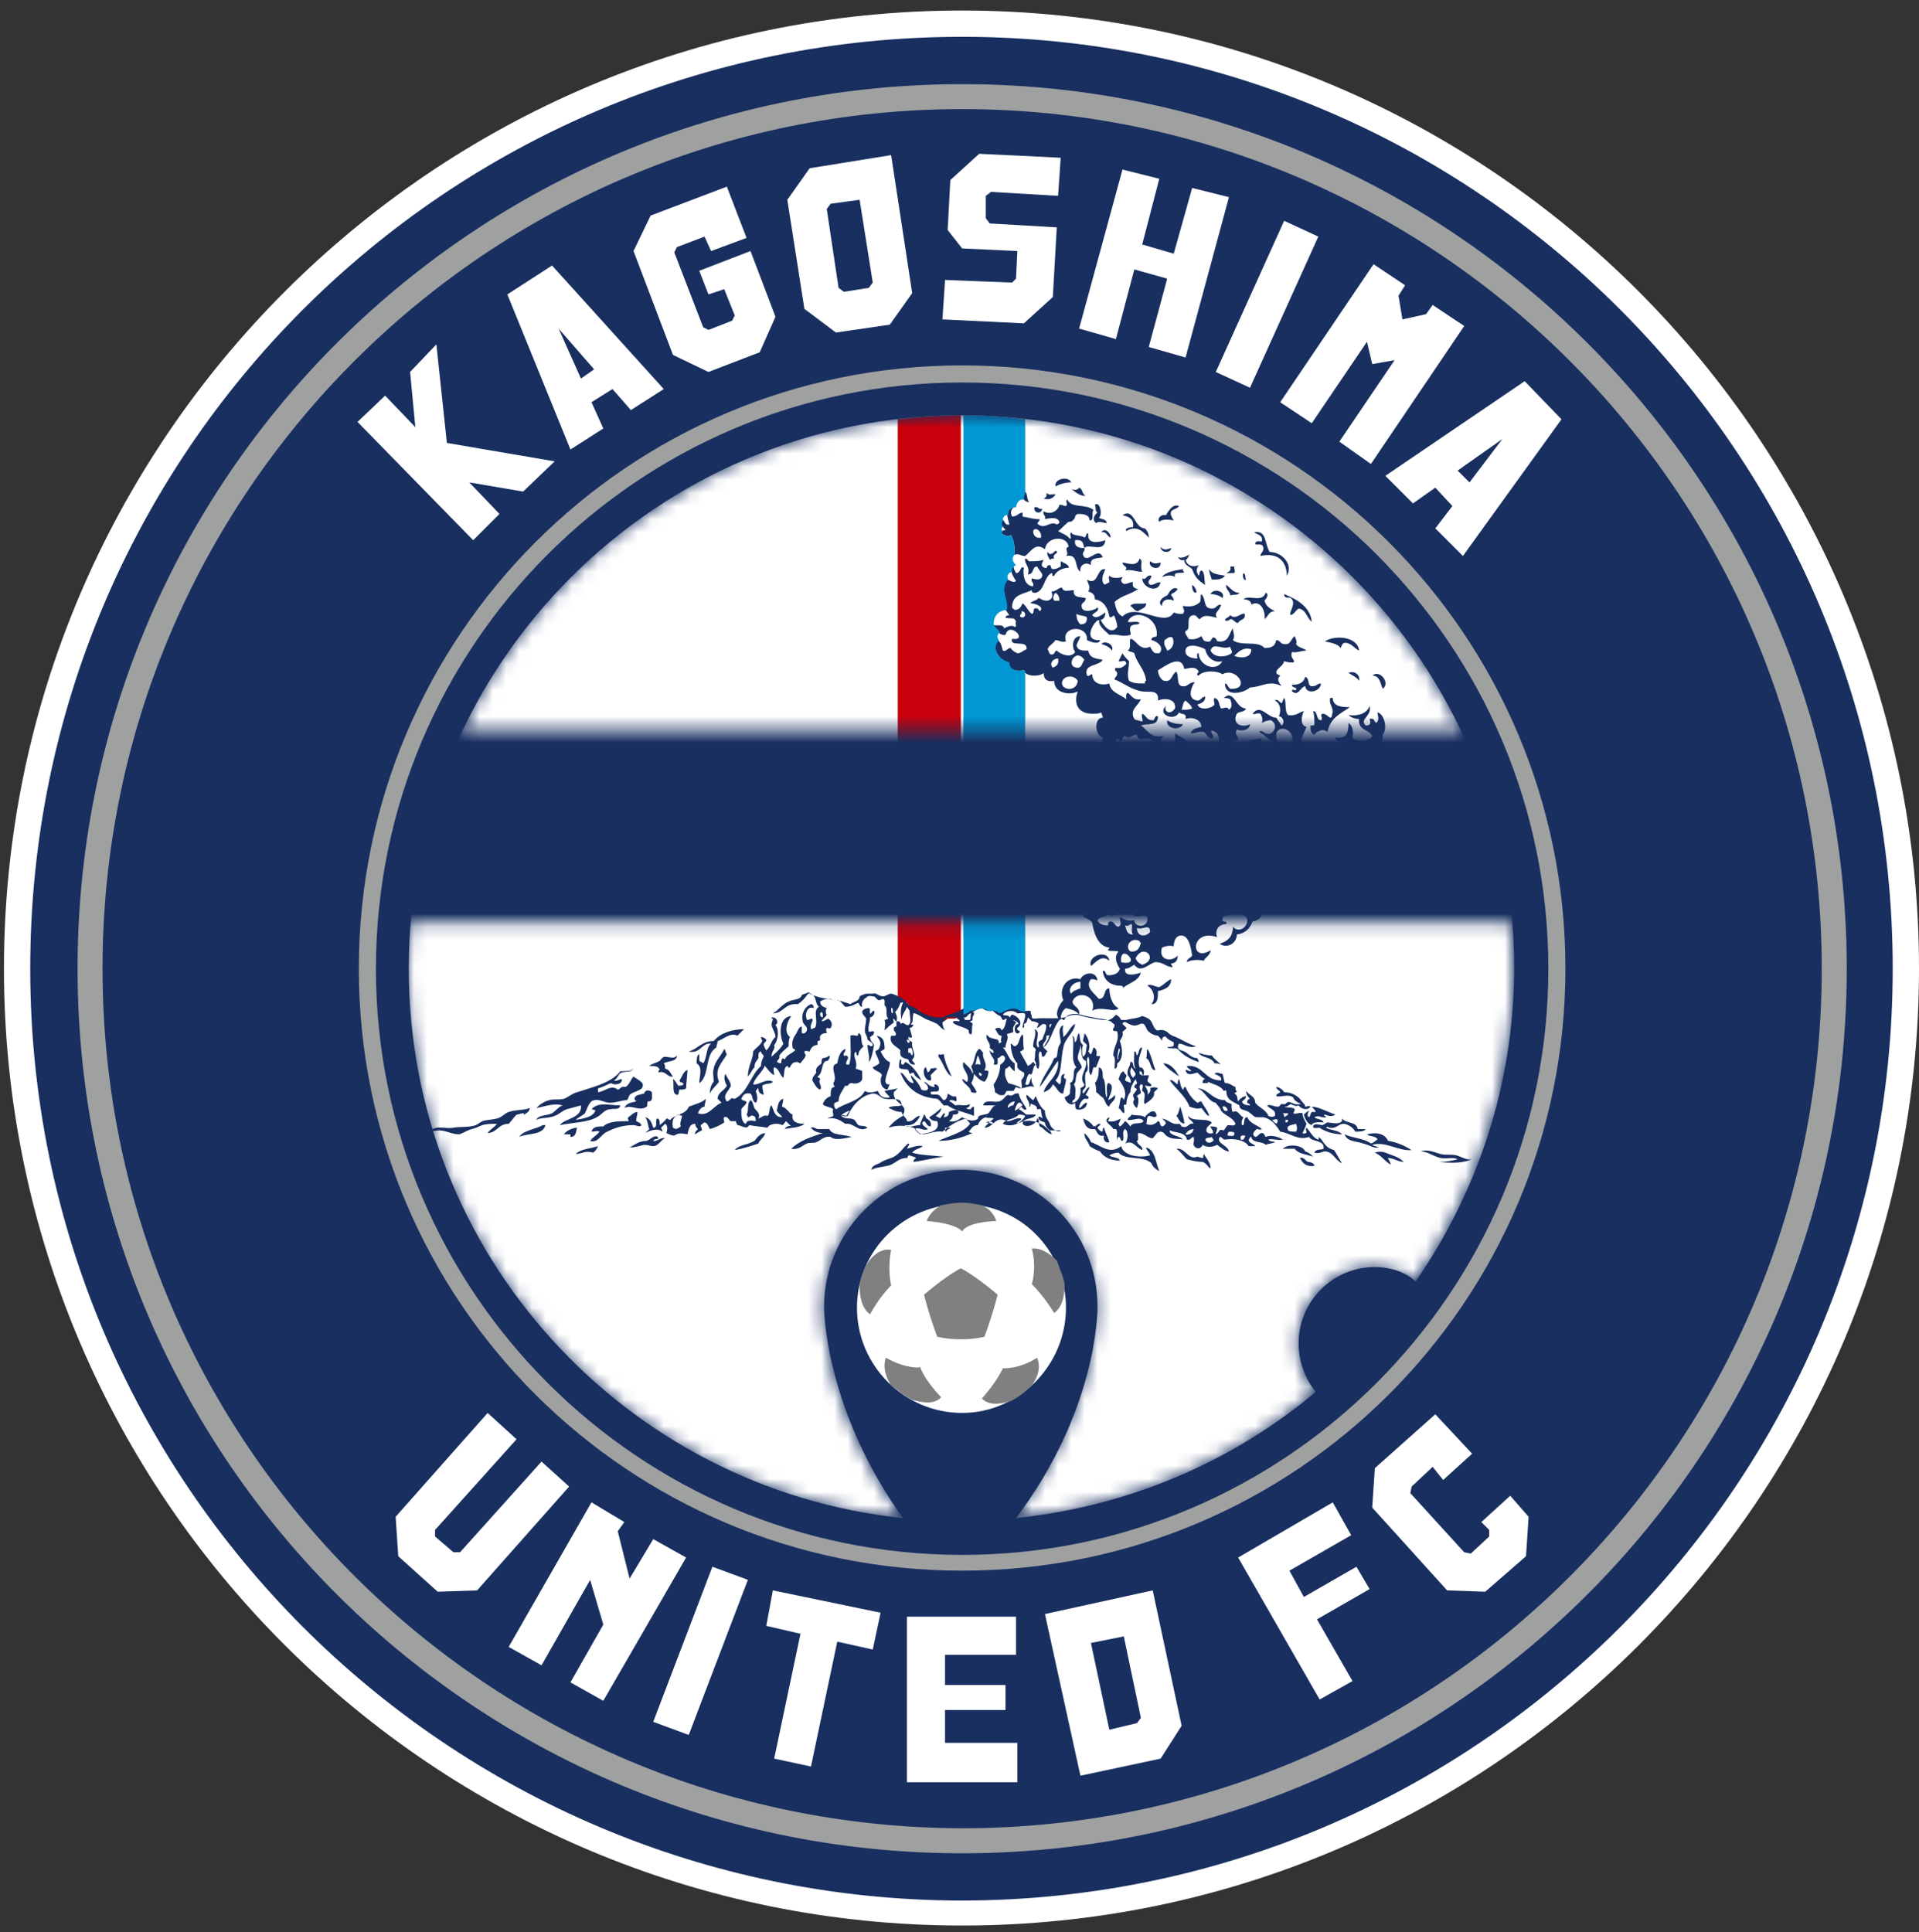 <svg width="146" height="147" viewBox="0 0 146 147" fill="none" xmlns="http://www.w3.org/2000/svg">
<rect x="0" y="0" width="146" height="147" fill="#333333" stroke="none"/>
<path d="M0.3 73.701C0.3 33.501 33 0.801 73.2 0.801C113.4 0.801 146 33.501 146 73.701C146 113.901 113.4 146.501 73.2 146.501C33 146.501 0.3 113.901 0.3 73.701Z" fill="white"/>
<path d="M2.3 73.701C2.3 34.501 34 2.801 73.2 2.801C112.3 2.801 144 34.501 144 73.701C144 112.801 112.3 144.601 73.1 144.601C34 144.501 2.3 112.801 2.3 73.701Z" fill="#182F60"/>
<path d="M73.613 141.003C110.782 140.776 140.729 110.46 140.502 73.291C140.274 36.123 109.959 6.176 72.79 6.403C35.621 6.63 5.674 36.946 5.902 74.114C6.129 111.283 36.444 141.23 73.613 141.003Z" fill="#9FA0A0"/>
<path d="M7.8 73.701C7.8 37.601 37.1 8.301 73.2 8.301C109.3 8.301 138.6 37.601 138.6 73.701C138.6 109.801 109.3 139.101 73.2 139.101C37.1 139.001 7.8 109.801 7.8 73.701Z" fill="#182F60"/>
<path d="M27.3 73.701C27.3 48.401 47.8 27.801 73.2 27.801C98.5 27.801 119.1 48.301 119.1 73.701C119.1 99.001 98.6 119.501 73.2 119.501C47.8 119.501 27.3 99.001 27.3 73.701Z" fill="#9FA0A0"/>
<path d="M28.6 73.702C28.6 49.102 48.6 29.102 73.2 29.102C97.8 29.102 117.8 49.102 117.8 73.702C117.8 98.302 97.8 118.302 73.2 118.302C48.6 118.302 28.6 98.302 28.6 73.702Z" fill="#182F60"/>
<path d="M76.5 130.102H71.9V132.602H77.4V135.602H69V123.002H77.3V125.902H71.9V128.202H76.5V130.102Z" fill="white"/>
<path d="M41.2 111.202L35 118.102H34.5L33.1 116.902V116.402L39.3 109.502L37.1 107.502L30.1 115.402L30.3 118.402L33.3 121.102L36.3 121.002L43.3 113.102L41.2 111.202Z" fill="white"/>
<path d="M58.8 121.002L67 122.702L66.4 125.502L63.7 124.902L61.7 134.402L58.9 133.802L60.9 124.302L58.3 123.702L58.8 121.002Z" fill="white"/>
<path d="M104.6 111.702L104.4 114.702L110.1 121.002L113 121.102L116.1 118.402L116.3 115.402L114.9 113.802L112.7 115.802L113.3 116.402V116.902L111.9 118.202L111.4 118.102L107.3 113.602L107.4 113.102L109 111.602L109.8 112.602L112 110.602L109.2 107.602L104.6 111.702Z" fill="white"/>
<path d="M52.4 132.001L49.7 131.001L54.2 119.201L56.9 120.201L52.4 132.001Z" fill="white"/>
<path d="M49.7 117.103L47.9 120.103L47 116.503L47.5 115.803L45 114.303L38.7 125.303L41.2 126.703L44.9 120.203L45.9 123.603L43.4 128.003L45.9 129.403L52.2 118.503L49.7 117.103Z" fill="white"/>
<path d="M79.5 122.802L87.7 121.002L89.9 131.302L88.3 133.802L82.2 135.102L79.5 122.802ZM86.5 131.102L86.8 130.702L85.5 124.502L83 125.002L84.4 131.602L86.5 131.102Z" fill="white"/>
<path d="M99.2 121.503L103.2 119.203L104.2 120.903L100.2 123.203L102.9 127.903L100.4 129.303L94.2 118.503L101.4 114.303L102.8 116.803L98.1 119.503L99.2 121.503Z" fill="white"/>
<path d="M74.5 11.701L80.7 12.001L80.5 14.901L75.4 14.601L75 14.901V16.601L75.3 17.001L80.4 17.301L80.1 22.601L77.9 24.601L71.7 24.301L71.9 21.301L77 21.501L77.3 21.201L77.4 19.101L73.2 18.901L72.1 17.501L72.3 13.701L74.5 11.701Z" fill="white"/>
<path d="M90.7 14.3L89.3 19.3L86.9 18.6L88.2 13.6L85.4 12.9L82.1 25L84.9 25.8L86.3 20.5L88.8 21.2L87.4 26.4L90.2 27.2L93.5 15L90.7 14.3Z" fill="white"/>
<path d="M33.2 26.201L34 33.701L42.2 35.101L39.8 37.401L35.7 36.701L38 39.101L36 41.101L27.2 32.101L29.3 30.101L31.6 32.501L31.2 28.301L33.2 26.201Z" fill="white"/>
<path d="M97.7 16.801L100.3 18.001L95.1 29.501L92.5 28.301L97.7 16.801Z" fill="white"/>
<path d="M109 23.202L108.5 23.902L106.7 24.302L106.4 22.502L106.9 21.702L104.5 20.102L97.4 30.602L99.8 32.202L104 26.002L104.4 27.702L106.1 27.402L101.9 33.602L104.3 35.302L111.4 24.802L109 23.202Z" fill="white"/>
<path d="M105.4 36.202L107.5 38.302L109.2 37.102L110.5 38.502L109.2 40.202L111.3 42.302L118.8 31.902L116 29.002L105.4 36.202ZM110.9 35.802L114.3 33.402L111.8 36.702L110.9 35.802Z" fill="white"/>
<path d="M42 20.201L38.6 22.401L43.4 34.201L45.9 32.601L45 30.601L46.6 29.601L48 31.201L50.5 29.601L42 20.201ZM44.2 28.801L42.5 25.001L45.2 28.101L44.2 28.801Z" fill="white"/>
<path d="M53.2 20.601L53.9 22.401L55.1 22.001L55.9 24.001L55.7 24.401L53.9 25.101L53.5 24.901L51.3 19.201L51.5 18.801L53.6 18.001L54.1 19.101L56.8 18.101L55.3 14.201L49.5 16.401L48.2 19.101L51.2 27.001L53.9 28.301L57.8 26.801L59 24.101L57.1 19.101L53.2 20.601Z" fill="white"/>
<path d="M67.8 11.801L61.6 12.801L59.9 15.201L61.2 23.501L63.6 25.301L67.7 24.701L69.4 22.301L67.8 11.801ZM66.4 21.501L66.1 21.901L64.2 22.201L63.8 21.901L62.9 15.901L63.2 15.501L65.4 15.201L66.4 21.501Z" fill="white"/>
<path d="M81.1 99.5C81.1 103.9 77.5 107.5 73.2 107.5C68.8 107.5 65.2 103.9 65.2 99.5C65.2 95.1 68.8 91.6 73.2 91.6C77.6 91.6 81.1 95.1 81.1 99.5Z" fill="white"/>
<path d="M74.9 101.7C75.6 99.8 75.9 98.5 75.9 98.5C74 96.9 73.1 96.5 73.1 96.5C73.1 96.5 72.2 96.9 70.3 98.5C70.3 98.5 70.6 99.8 71.3 101.7C71.3 101.7 72 101.9 73.1 101.9C74.2 101.9 74.9 101.7 74.9 101.7Z" fill="#808080"/>
<path d="M66.2 100C66.2 100 66.8 98.8 67.8 97.8C67.8 97.8 67.5 96.6 67.8 95.1C67.8 95.1 66.9 94.8 66 96.1C65.7 96.6 65.5 97.2 65.4 97.8C65.4 98.5 65.5 99.5 66.2 100Z" fill="#808080"/>
<path d="M78.5 95.001C78.9 96.501 78.5 97.701 78.5 97.701C79.5 98.701 80.2 99.901 80.2 99.901C80.9 99.401 81 98.4 81 97.701C80.9 97.1 80.6 96.501 80.4 95.901C79.3 94.801 78.5 95.001 78.5 95.001Z" fill="#808080"/>
<path d="M70.5 92.9C72.9 93.1 73.2 93.7 73.2 93.7C73.2 93.7 73.4 93 75.8 92.9C75.8 92.9 75.6 92.1 74.7 91.7C74.2 91.6 73.7 91.5 73.2 91.5C72.7 91.5 72.1 91.6 71.6 91.7C70.7 92.2 70.5 92.9 70.5 92.9Z" fill="#808080"/>
<path d="M67.4 103.301C67.4 103.301 67 104.201 67.8 105.401C68.3 105.801 68.8 106.201 69.4 106.501C70.1 106.701 71.1 106.901 71.6 106.301C71.6 106.301 70.4 105.101 70 104.001C70 104.101 68.8 104.101 67.4 103.301Z" fill="#808080"/>
<path d="M78.9 103.301C77.5 104.201 76.3 104.101 76.3 104.101C75.8 105.201 74.7 106.401 74.7 106.401C75.3 107.001 76.2 106.801 76.9 106.601C77.5 106.301 78 105.901 78.5 105.401C79.4 104.201 78.9 103.301 78.9 103.301Z" fill="#808080"/>
<mask id="mask0_53_2873" style="mask-type:luminance" maskUnits="userSpaceOnUse" x="31" y="31" width="85" height="85">
<path d="M111.1 55.502H35.2C42 41.402 56.5 31.602 73.2 31.602C89.9 31.602 104.3 41.402 111.1 55.502ZM31.2 70.302C31.1 71.402 31 72.502 31 73.702C31 95.402 47.5 113.302 68.6 115.502C62.8 107.402 62.6 100.002 62.6 99.502C62.6 99.502 62.6 99.502 62.6 99.402C62.6 93.702 67.3 89.002 73 89.002C78.7 89.002 83.4 93.602 83.4 99.402C83.4 100.002 83.3 107.402 77.2 115.502C85.8 114.602 93.7 111.202 100 105.902C99.2 104.902 98.7 103.602 98.7 102.202C98.7 99.002 101.3 96.402 104.5 96.402C105.7 96.402 106.9 96.802 107.6 97.502C112.3 90.702 115.1 82.502 115.1 73.602C115.1 72.502 115 71.302 114.9 70.202H31.2V70.302Z" fill="white"/>
</mask>
<g mask="url(#mask0_53_2873)">
<path d="M73.2 31.602C50 31.602 31.1 50.402 31.1 73.702C31.1 95.402 47.6 113.302 68.7 115.502C62.9 107.402 62.7 100.002 62.7 99.502C62.7 99.502 62.7 99.502 62.7 99.402C62.7 93.702 67.4 89.002 73.1 89.002C78.8 89.002 83.5 93.602 83.5 99.402C83.5 100.002 83.4 107.402 77.3 115.502C85.9 114.602 93.8 111.202 100.1 105.902C99.3 104.902 98.8 103.602 98.8 102.202C98.8 99.002 101.4 96.402 104.6 96.402C105.8 96.402 107 96.802 107.7 97.502C112.4 90.702 115.2 82.502 115.2 73.602C115.2 50.402 96.4 31.602 73.2 31.602Z" fill="white"/>
<path d="M68.9 76.202C69.1 76.302 69.2 76.702 69.3 76.702C69.4 76.802 69.7 76.902 69.8 77.002C69.9 77.102 70.7 77.502 70.8 77.602C70.9 77.702 71.6 77.802 71.8 77.702C72 77.602 72.1 77.502 72.1 77.502C72.1 77.502 72.4 77.502 72.6 77.502C72.7 77.502 72.9 77.402 73.1 77.302V31.602C71.5 31.602 69.9 31.702 68.3 31.902V76.102C68.6 76.002 68.8 76.102 68.9 76.202Z" fill="#C7000B"/>
<path d="M99.5 88.402C99.3 88.302 99.2 88.002 98.9 88.102C99.1 88.502 99.4 88.802 100 88.702C100 88.502 99.7 88.402 99.5 88.402Z" fill="#182F60"/>
<path d="M105.4 87.702C105.2 87.602 104.8 87.602 104.6 87.702C105.1 87.902 105.4 88.402 105.8 88.602C105.8 88.402 105.6 88.202 105.6 88.102C106 88.102 106.4 88.402 106.8 88.402C106.4 88.002 105.9 87.902 105.4 87.702Z" fill="#182F60"/>
<path d="M110.8 87.902C110.4 87.802 110 87.902 109.6 87.802C109.2 87.702 108.6 87.402 108.1 87.602C108.6 87.602 109.1 88.002 109.6 88.102C110.1 88.202 110.5 88.002 110.9 88.202C110.5 88.302 110 88.402 109.5 88.402C110.4 88.502 111.3 88.502 112 88.202C111.6 88.302 111.2 88.002 110.8 87.902Z" fill="#182F60"/>
<path d="M91.5 88.102C91.3 88.102 91.2 88.002 91.1 88.002C90.4 88.302 90.2 87.302 89.5 87.402C89.8 87.602 90 87.902 90.3 88.202C90.7 88.302 91.1 88.402 91.5 88.402C91.8 88.502 91.9 88.802 92.1 88.902C92.1 88.402 91.8 88.202 91.6 87.802C91.5 88.002 91.6 88.102 91.5 88.102Z" fill="#182F60"/>
<path d="M99.3 87.601C99.1 87.101 98 87.001 97.6 87.401C97.9 87.401 98.2 87.401 98.5 87.401C98.8 87.801 99.3 87.801 99.9 88.001C99.7 87.801 99.6 87.701 99.3 87.601Z" fill="#182F60"/>
<path d="M45.1 87.701C45.3 87.601 45.4 87.401 45.5 87.201C44.9 87.401 44.2 87.401 43.8 87.801C44.2 87.801 44.6 87.501 45.1 87.701Z" fill="#182F60"/>
<path d="M70.2 87.202C69.8 87.102 69.4 87.302 69 87.402C69 87.302 69.3 87.002 69.1 87.002C68.7 87.302 68.4 87.902 67.8 88.102C67.5 88.202 67.2 88.302 66.9 88.502C66.7 88.602 66.3 88.702 66.3 89.002C66.7 88.802 67.1 88.802 67.5 88.702C68.1 88.602 68.3 88.102 69 88.102C69.1 88.102 69 87.902 69.2 87.902C69.4 88.002 69.6 88.002 69.7 88.102C69.6 88.202 69.5 88.202 69.5 88.402C70.3 88.302 71 88.102 71.8 88.002C70.9 87.902 70.1 87.902 69.4 87.702C69.6 87.402 70 87.402 70.2 87.202Z" fill="#182F60"/>
<path d="M49.7 86.802C49.8 86.602 50 86.702 50.1 86.602C49.9 86.202 49.5 86.702 49.2 86.802C48.6 86.802 48.3 87.102 47.9 87.302C48.3 87.302 48.6 87.202 49 87.102C49.3 87.102 49.5 87.202 49.7 87.202C50.1 87.202 50.3 86.702 50.6 86.602C50.3 86.502 49.9 86.902 49.7 86.802Z" fill="#182F60"/>
<path d="M57.4 86.801C56.9 87.101 56.2 87.101 55.9 87.501C56.5 87.401 57.1 87.201 57.7 87.001C57.8 86.701 58.2 86.501 58.2 86.201C57.7 86.301 57.6 86.601 57.4 86.801Z" fill="#182F60"/>
<path d="M87.2 87.301C87.2 87.501 87.4 87.601 87.5 87.901C86.8 88.101 85.5 88.001 85.3 87.201C84.4 87.901 83.7 87.101 83 86.901C82.9 86.601 82.7 86.401 82.5 86.201C82.5 86.701 82.8 86.801 82.9 87.201C83.2 87.401 83.4 87.501 83.7 87.601C84 88.101 84.6 88.301 85.2 88.301C85.1 88.001 84.6 88.101 84.4 87.901C84.6 87.801 84.8 87.701 85.1 87.701C85.6 88.301 87 87.901 87.6 88.501C87.7 88.801 88 89.001 88.2 89.101C87.9 88.401 87.9 87.501 87.2 87.301Z" fill="#182F60"/>
<path d="M104 86.301C104.2 86.501 104.7 86.401 104.8 86.701C104.6 86.801 104.6 86.901 104.3 87.001C103.8 86.601 102.9 86.601 102.3 86.301C102.5 86.901 103.2 86.801 103.7 87.001C104.2 87.101 104.5 87.401 104.9 87.301C104.7 87.201 104.5 87.201 104.4 87.101C105.4 86.801 106.4 87.601 107.4 87.501C106.9 87.201 106.3 86.901 105.6 86.801C105.4 86.301 104.8 86.101 104 86.301Z" fill="#182F60"/>
<path d="M63.1 85.901C62.8 85.901 62.5 85.901 62.2 85.901C62.1 85.901 61.9 85.701 61.7 85.801C61.9 86.101 62.3 86.201 62.6 86.201C61.7 86.501 60.8 86.801 60.2 87.401C60.8 87.501 61.1 87.101 61.4 87.001C61.6 86.901 61.9 87.001 62.1 86.901C62.4 86.801 62.7 86.401 63.2 86.501C63.5 86.801 64.3 86.601 64.8 86.501C64.2 86.301 63.3 86.401 63.1 85.901Z" fill="#182F60"/>
<path d="M42.9 86.303C43.1 86.303 43.2 86.303 43.4 86.303C43.4 86.303 43.4 86.403 43.4 86.503C43.8 86.503 43.8 86.203 43.9 85.803C43.6 85.803 43.1 86.003 42.9 86.303Z" fill="#182F60"/>
<path d="M39.5 86.502C40.1 86.202 41.3 86.402 41.5 85.602C41.4 85.602 41.4 85.602 41.3 85.602C40.8 85.902 39.8 86.002 39.5 86.502Z" fill="#182F60"/>
<path d="M101.4 85.802C101.7 85.802 101.9 85.502 102.2 85.502C102.5 85.502 103 85.802 103.1 86.102C103.4 86.102 103.8 86.102 103.9 85.902C103.7 85.902 103.5 85.902 103.3 85.902C103.2 85.302 102.4 85.502 102.1 85.102C102.1 85.102 102.1 85.202 102.1 85.302C101.8 85.602 101.3 85.402 101 85.402C100.9 85.402 100.7 85.602 100.6 85.602C100.4 85.602 100 85.402 99.9 85.702C99.9 85.902 100.2 85.802 100.4 85.802C100.8 86.102 101.5 86.302 102.1 86.302C101.9 86.002 101.2 86.002 100.9 85.802C101 85.602 101.1 85.902 101.4 85.802Z" fill="#182F60"/>
<path d="M83.3 85.902C83.5 86.102 83.5 86.502 84 86.402C83.9 86.702 84.1 87.002 84.4 86.902C84.3 86.502 84.1 86.202 84 85.802C83.8 85.802 84 86.102 83.8 86.102C83.7 86.002 83.6 86.002 83.5 85.802C83.5 85.702 83.8 85.602 83.7 85.502C83.4 85.502 83.5 85.702 83.2 85.702C83 85.402 82.7 85.202 82.4 85.102C82.5 85.402 82.6 86.002 83.3 85.902Z" fill="#182F60"/>
<path d="M48.8 85.602C48.7 85.402 48.6 85.402 48.4 85.302C48.4 85.102 48.5 84.802 48.5 84.602C48.2 84.602 48 84.902 47.8 85.002C47.7 85.202 47.9 85.202 47.8 85.302C47.1 85.302 46.3 85.302 45.9 85.702C45.5 85.702 45.1 85.702 45 86.102C45.2 86.102 45.5 86.002 45.6 86.102C45.4 86.402 45.1 86.502 44.9 86.802C45.5 87.002 45.7 86.302 46.2 86.102C46.8 85.802 47.4 85.602 48.2 85.602C48.4 85.602 48.7 85.802 48.8 85.602Z" fill="#182F60"/>
<path d="M39.9 84.803C40 84.703 40.3 84.603 40.3 84.303C39.8 84.503 39.3 84.403 38.7 84.603C38.4 84.703 38.2 85.003 37.8 85.103C37.4 85.203 37 85.203 36.7 85.303C36.5 85.403 36.4 85.503 36.2 85.603C35.7 85.803 34.9 85.703 34.5 85.803C33.9 85.903 33.2 85.603 32.8 86.003C33 86.103 33.2 86.003 33.4 86.003C33.9 86.003 34.4 86.303 34.9 86.303C35.1 86.303 35.5 86.003 35.9 85.903C36.3 85.803 36.4 85.703 36.7 85.603C37 85.503 37.4 85.503 37.8 85.503C37.6 85.803 37.3 85.903 37.1 86.203C37.8 86.203 37.9 85.503 38.7 85.503C38.9 85.303 39.1 85.003 39.3 84.803C39.5 84.803 39.6 84.703 39.8 84.703C39.9 84.603 39.8 84.803 39.9 84.803Z" fill="#182F60"/>
<path d="M99.2 84.801C99.3 85.201 99.5 85.501 99.8 85.601C99.9 85.301 100.5 85.401 100.7 85.401C100.6 85.101 100.2 85.201 100 85.001C100.4 84.801 100.5 85.101 100.9 85.001C100.9 84.901 100.6 84.901 100.8 84.801C101.1 84.901 101.3 85.001 101.6 84.801C101 84.601 100.3 84.201 99.8 84.201C99.9 84.301 100.1 84.501 100.1 84.601C99.9 84.601 100 84.601 99.8 84.601C99.7 84.701 99.7 84.901 99.6 85.001C99.4 84.901 99.5 84.701 99.6 84.501C99.4 84.601 99.3 84.701 99.2 84.801Z" fill="#182F60"/>
<path d="M90.1 85.501C90.1 85.101 89.9 84.601 89.8 84.201C89.7 84.401 89.7 84.701 89.5 84.901C89.7 85.101 89.7 85.401 90.1 85.501Z" fill="#182F60"/>
<path d="M48.3 83.502C48.2 83.702 48.4 83.702 48.4 83.802C48 83.902 47.7 83.902 47.5 84.302C48.1 84.002 48.6 84.602 49.2 84.202C49.3 84.102 49.2 83.902 49.3 83.802C49.7 83.802 49.6 83.502 49.6 83.102C49.4 82.902 49.1 82.902 49 83.202C48.6 83.302 48.4 83.302 48.3 83.502Z" fill="#182F60"/>
<path d="M98.4 83.501C98.5 83.901 99 83.901 99.3 84.201C99.3 84.001 99 83.801 98.9 83.601C98.6 83.301 98.2 83.101 97.7 83.101C97.6 82.901 97.3 82.701 97.1 82.701C97.1 82.901 97.3 82.901 97.4 83.101C97.3 83.201 97.1 83.201 97.1 83.401C97.5 83.501 98 83.201 98.4 83.501Z" fill="#182F60"/>
<path d="M91.4 84.302C91.6 84.502 91.8 84.902 92 84.902C91.9 84.502 91.6 84.202 91.4 83.802C91.2 83.802 91.2 83.902 91.1 83.902C90.7 83.602 90.4 83.202 90.2 82.702C90 82.702 90.1 82.902 90 82.902C89.8 82.702 89.8 82.302 89.7 82.102C89.6 82.202 89.6 82.402 89.6 82.502C89.4 82.402 89.2 82.102 89 82.202C89.5 82.902 90.2 83.402 90.5 84.202C90.8 84.302 91.1 84.402 91.4 84.302Z" fill="#182F60"/>
<path d="M71.3 83.602C71.5 83.702 71.6 83.902 71.8 84.102C71.9 84.102 72 84.102 72.1 84.102C72.6 84.502 73.4 84.602 74.1 84.902C74.1 84.702 74.1 84.402 74.1 84.202C73.9 84.202 73.9 84.402 73.8 84.402C73.7 84.402 73.6 84.402 73.5 84.302C73.7 84.302 73.8 84.102 73.8 84.002C73.4 84.202 73.1 84.002 72.7 84.102C72.5 84.002 72.4 83.802 72.2 83.802C72.3 83.802 72.2 83.702 72.3 83.702C72.4 83.702 72.6 83.702 72.7 83.802C72.8 83.802 72.8 83.502 72.7 83.402C72.5 83.502 72.3 83.302 72.1 83.202C72.1 83.402 72 83.702 71.8 83.702C71.7 83.702 71.6 83.402 71.4 83.302C71.1 83.202 70.8 83.402 70.8 83.102C70.9 83.002 71.2 83.102 71.4 83.002C71.5 82.802 71.4 82.502 71.1 82.502C71 82.602 71.2 82.702 71.1 82.702C70.7 82.702 70.6 82.402 70.3 82.302C70.4 82.502 70.6 82.502 70.6 82.802C70.6 83.002 70.3 83.002 70.1 82.902C69.9 82.402 69.6 82.102 69.3 81.802C69.3 82.102 69.5 82.202 69.5 82.402C69 82.402 68.9 81.702 68.5 81.602C69 82.902 70 83.502 71.3 83.602Z" fill="#182F60"/>
<path d="M51.2 82.102C51.3 82.502 51.1 83.202 51.5 83.302C51.7 83.302 51.6 83.002 51.7 82.902C51.9 82.902 52.1 82.902 52.2 82.802C52.2 82.402 52.3 81.802 52.3 81.402C52 81.502 51.9 81.902 51.7 82.202C51.7 82.402 52 82.302 52 82.502C51.9 82.602 51.8 82.602 51.6 82.602C51.5 82.502 51.4 82.202 51.2 82.102Z" fill="#182F60"/>
<path d="M42.6 85.603C43.6 85.403 44.7 85.403 45.4 85.003C45.8 84.803 46 84.403 46.4 84.403C46.7 84.303 47.1 84.503 47.2 84.103C46.4 84.103 45.5 83.803 45 84.403C45 84.403 45.2 84.403 45.3 84.503C45.1 85.003 44.4 85.103 43.8 85.203C44 85.003 44.3 84.903 44.5 84.703C44.7 84.303 44.8 83.803 45.2 83.703C45.6 83.603 46 83.903 46.4 83.903C46.9 83.903 47.3 83.703 47.7 83.703C47.8 83.603 47.8 83.503 47.9 83.303C48.2 83.003 49 83.003 48.9 82.503C48.9 82.303 48.3 82.003 48.2 81.903C48 82.103 47.9 82.503 47.6 82.703C47.2 82.603 47.2 82.903 47 82.903C46.5 82.503 46.1 83.003 45.5 83.103C45.5 83.003 45.5 82.903 45.5 82.803C45.9 82.703 46.2 82.503 46.5 82.403C46.7 82.603 47.4 82.503 47.3 82.103C47.1 82.103 46.9 82.303 46.7 82.203C47 82.103 47 81.703 47.3 81.603C47.6 81.503 48 81.603 48.2 81.303C48 81.503 47.6 81.503 47.2 81.503C46.5 82.403 45.1 82.703 43.9 83.103C43.5 83.203 43.2 83.503 42.9 83.603C42.5 83.703 42.1 83.603 41.8 83.703C41.4 83.803 41.1 84.003 40.8 84.303C41.4 84.203 42.1 83.903 42.8 84.103C42.5 84.203 42.3 84.503 42 84.703C41.6 84.903 41 84.803 40.8 85.203C41.2 85.003 41.7 85.103 42.2 84.903C42.5 84.803 42.8 84.503 43.1 84.403C43.5 84.303 43.8 84.203 44.2 84.103C44.3 85.103 42.9 85.103 42.6 85.603Z" fill="#182F60"/>
<path d="M83.9 82.001C83.9 81.601 83.9 81.301 83.6 81.201C83.6 81.501 83.6 82.101 83.3 82.401C83.4 82.601 83.4 82.901 83.4 83.101C83.6 83.201 83.7 83.401 83.9 83.501C84.1 83.701 84.1 84.101 84.4 84.201C84.4 83.901 85 83.701 84.8 83.301C84.7 83.501 84.5 83.601 84.3 83.701C84.4 83.401 84.9 82.501 84.3 82.401C84.1 82.701 84.3 83.201 84.2 83.501C84 83.201 84.2 82.301 83.9 82.001Z" fill="#182F60"/>
<path d="M71.3 81.301C71.1 81.201 71 81.301 70.8 81.301C70.8 81.401 70.7 81.501 70.6 81.601C70.5 81.501 70.5 81.201 70.4 81.201C70.1 81.501 70.4 82.301 70.8 82.201C70.9 82.101 70.8 81.901 70.8 81.801C71 81.601 71.1 81.501 71.3 81.301Z" fill="#182F60"/>
<path d="M88.5 80.902C88.8 81.302 89.3 81.602 89.7 81.902C89.5 81.502 89.1 80.902 88.5 80.902Z" fill="#182F60"/>
<path d="M69.2 81.702C69.3 81.702 69.4 81.602 69.5 81.602C69.6 81.902 69.8 82.002 70.1 82.202C69.9 81.802 69.5 81.102 68.9 80.802C68.8 80.802 68.8 81.002 68.7 81.002C68.4 81.002 68.7 80.602 68.5 80.602C68.4 80.702 68.4 81.102 68.4 81.202C68.5 81.402 68.9 81.302 69.1 81.402C69.1 81.502 69.2 81.602 69.2 81.702Z" fill="#182F60"/>
<path d="M50.2 81.403C50.1 81.403 50.1 81.503 50.1 81.603C50.6 81.403 50.8 82.003 51.2 81.903C51 81.703 51 81.403 50.6 81.303C50.6 81.103 50.6 81.003 50.5 80.903C50.8 80.703 51.5 80.803 51.5 80.303C51.3 80.603 50.9 80.403 50.6 80.403C50.4 80.403 50.3 80.603 50.2 80.703C49.9 80.903 49.6 80.903 49.4 81.103C49.8 81.103 50.1 81.103 50.2 81.403Z" fill="#182F60"/>
<path d="M63 80.703C63 80.603 63.2 80.503 63.1 80.303C63 80.403 62.8 80.503 62.6 80.503C62.5 80.603 62.5 80.703 62.5 80.903C62.3 81.103 62 81.203 62.1 81.603C62 81.803 61.8 81.903 61.8 82.203C62 82.503 62.1 82.803 62.4 82.903C62.6 82.603 62.2 82.403 62.4 82.103C62.4 82.003 62.2 82.003 62.2 81.903C62.7 81.603 62.4 80.703 63 80.703Z" fill="#182F60"/>
<path d="M72.4 81.901C72.2 81.401 71.9 80.901 71.8 80.201C71.6 80.201 71.6 80.301 71.4 80.201C71.4 80.201 71.4 80.301 71.4 80.401C71.8 80.901 71.9 81.601 72.4 81.901Z" fill="#182F60"/>
<path d="M92.4 80.902C92.6 80.902 92.7 80.902 92.9 81.002C92.7 80.802 92.4 80.602 92.2 80.302C91.8 80.302 91.5 80.202 91.2 80.102C91.4 80.502 92.2 80.402 92.4 80.902Z" fill="#182F60"/>
<path d="M87.9 81.403C87.7 80.903 87.6 80.303 87.3 79.803C87.2 80.003 87.3 80.303 87.2 80.503C87.6 80.703 87.5 81.503 87.9 81.403Z" fill="#182F60"/>
<path d="M55.1 79.803C54.9 80.303 54.4 80.703 54.3 81.303C54.2 81.603 54.3 81.903 54.3 82.303C54.1 82.503 54 82.903 54 83.203C54.2 82.803 54.5 82.603 54.7 82.303C54.3 81.303 55 80.803 55.3 80.203C55.2 80.103 55.2 79.903 55.1 79.803Z" fill="#182F60"/>
<path d="M67.7 80.803C67.4 80.703 67.2 80.403 67 80.003C67.1 79.903 67.2 79.903 67.3 79.803C67.3 79.203 67.2 78.903 66.7 78.803C66.9 79.103 67.1 79.303 66.9 79.703C66.9 79.903 66.6 79.903 66.6 80.003C66.6 80.203 66.9 80.603 66.9 80.903C66.8 81.003 66.6 81.103 66.4 81.203C66.5 81.503 67 81.503 67.1 81.803C66.9 82.203 67 82.803 67.5 82.903C67.6 82.803 67.6 82.603 67.7 82.503C66.9 82.603 67.8 81.203 67.7 80.803Z" fill="#182F60"/>
<path d="M54.1 79.403C53.7 79.703 53.8 80.503 53.5 80.903C53.4 80.803 53.3 80.803 53.2 80.703C53.2 80.503 53.2 80.403 53.2 80.203C53 80.303 53 80.603 53 80.903C53.5 81.203 53.2 81.903 53.2 82.403C54 81.903 53.6 80.203 54.5 79.703C54.5 79.503 54.6 79.403 54.6 79.203C55 79.103 55.6 78.503 56.1 78.803C56.3 78.603 56.5 78.403 56.6 78.303C55.7 78.303 54.8 78.603 54.3 79.203C53.4 79.203 53.1 79.803 52.4 80.003C53.3 80.203 53.4 79.303 54.1 79.403Z" fill="#182F60"/>
<path d="M81 81.702C80.5 81.802 80.9 82.302 80.6 82.502C80.5 82.402 80.4 82.302 80.3 82.202C80.8 81.702 80.7 80.502 80.9 79.702C81 79.002 81.7 78.602 81.8 77.902C81.4 78.102 81.3 78.602 80.9 78.902C80.9 78.602 80.8 78.402 80.9 78.002C80.4 78.202 80.7 78.902 80.7 79.302C80.7 79.402 80.5 79.602 80.5 79.802C80.4 80.202 80.5 80.502 80.2 80.502C79.9 81.302 79.3 81.902 79.1 82.702C79.6 82.102 80.1 81.202 80.5 80.702C80.6 81.902 79.6 82.302 79.4 83.102C79.7 83.002 80 82.802 80.1 82.502C80.4 82.702 80.5 83.202 80.9 83.202C80.9 82.902 81.1 82.502 81.1 82.102C80.9 82.002 80.9 82.002 81 81.702Z" fill="#182F60"/>
<path d="M66.5 79.501C66.4 79.301 66.2 79.201 66.2 78.901C66.3 78.801 66.5 78.801 66.5 78.501C66.4 78.401 66.3 78.501 66.1 78.501C66 78.101 66.2 77.801 66.2 77.401C66.4 77.401 66.6 77.101 66.5 76.901C66.3 76.901 66.3 77.201 66.2 77.101C66.1 76.901 66.3 76.801 66.1 76.701C65.9 76.701 65.6 76.801 65.6 77.001C65.6 77.201 65.8 77.301 65.9 77.501C65.9 77.801 65.8 78.101 65.8 78.401C65.8 78.701 66 78.801 66 79.101C66.1 79.201 66.4 79.301 66.4 79.501C66.4 79.601 66.3 79.601 66.2 79.601C66.2 79.601 66.2 79.501 66 79.501C66 80.001 66.2 80.301 66.1 80.801C66.3 80.601 66.4 80.101 66.5 79.501Z" fill="#182F60"/>
<path d="M59.7 85.902C60.1 85.802 60.9 85.802 61.2 85.502C60.7 85.502 60.2 85.402 60.3 84.802C60 84.702 59.9 84.302 59.5 84.202C59.5 84.002 59.6 83.802 59.6 83.602C59.2 83.702 59.2 84.102 59.1 84.502C59.2 84.702 59.5 84.902 59.5 85.002C58.9 85.002 58.9 84.502 58.7 84.102C58.5 84.202 58.6 84.702 58.4 84.902C58.1 84.802 58 85.002 57.7 85.102C57.9 84.702 57.5 84.502 57.4 84.302C57.3 84.102 57.3 83.802 57.1 83.702C56.8 84.002 57 84.502 56.8 84.802C56.8 84.802 56.9 84.902 56.9 85.002C57.1 85.002 57.1 84.802 57.3 84.902C57.5 84.902 57.5 85.202 57.5 85.302C57.3 85.302 57.2 85.202 56.9 85.302C56.8 85.302 56.8 85.502 56.7 85.502C56.4 85.302 56.4 84.902 56.4 84.402C56.5 84.202 56.7 84.102 56.8 83.902C56.8 83.702 56.5 83.802 56.4 83.602C56.5 83.402 56.6 83.102 57.1 83.202C57.3 83.402 57.2 83.802 57.5 83.902C57.7 83.702 57.6 83.302 57.5 83.002C57.6 82.902 57.7 82.702 57.7 82.802C57.7 83.102 57.8 83.202 58.1 83.302C58.1 83.102 58 82.902 58 82.602C58.2 82.402 58.7 82.502 58.8 82.302C58.3 82.002 57.7 82.602 57.3 82.502C57.5 81.802 58.2 81.502 58.3 80.702C58.7 80.302 58.2 79.902 58.1 79.502C58.1 79.302 58.3 79.302 58.3 79.102C58.2 79.002 58.1 78.902 57.9 78.902C57.9 79.102 58 79.102 58 79.202C57.8 79.602 57.5 79.702 57.3 80.002C57.3 80.602 56.9 81.102 56.9 81.902C57.1 81.702 57.2 81.402 57.4 81.202C57.4 80.802 57.6 80.702 57.7 80.502C57.7 80.202 57.7 80.002 57.9 80.002C57.9 80.202 58.1 80.202 58.1 80.402C58 80.602 57.9 80.802 57.9 81.102C57.1 81.802 56.9 83.102 55.9 83.602C55.8 83.602 55.7 83.502 55.6 83.602C55.5 83.702 55.4 83.802 55.3 83.802C54.9 83.302 55.5 83.002 55.6 82.602C55.6 82.302 55.3 82.002 55.2 81.702C55 82.002 55.2 82.402 55.3 82.602C55.1 83.002 54.6 83.102 54.6 83.602C54.7 83.702 54.8 83.802 54.9 83.902C54.3 84.102 53.9 85.002 53.1 84.702C53.2 84.402 53.4 84.202 53.6 84.202C53.6 84.002 53.7 83.802 53.7 83.602C53.4 83.902 52.9 84.002 52.4 84.202C52.2 84.802 51.3 84.802 51 85.202C50.8 85.202 50.9 85.102 50.7 85.102C50.6 85.302 50.3 85.502 50.2 85.602C50.2 85.402 50.2 85.102 50 85.102C49.8 85.202 50.1 85.802 49.7 85.802C49.6 85.502 49.5 85.102 49.1 85.002C49.3 85.302 49.3 85.702 49.4 85.902C49.3 86.002 49.2 86.102 49.1 86.202C49.5 86.002 50 85.802 50.4 86.102C50.4 85.902 50.3 85.902 50.3 85.802C50.4 85.702 50.5 85.602 50.6 85.502C50.8 85.602 50.8 85.902 50.7 86.202C50.9 86.302 51.1 86.402 51.3 86.402C51.6 86.202 51.8 86.202 52.3 86.302C52.4 86.002 52.4 85.502 52.9 85.502C52.9 85.702 53 85.802 53.1 85.902C53 86.002 52.8 86.202 52.9 86.302C53 86.202 53.2 86.102 53.4 86.002C53.4 85.802 53.3 85.702 53.3 85.602C53.4 85.602 53.5 85.402 53.6 85.402C53.8 85.402 53.9 85.702 54 85.902C54.4 85.802 54.8 85.602 55.1 85.402C55.1 85.202 55 85.102 55.1 85.002C55.4 84.902 55.4 85.202 55.6 85.302C55.8 85.302 55.9 85.302 56 85.302C56 85.502 56.1 85.502 56.1 85.602C56.4 85.602 56.8 86.002 57 85.602C57.5 85.702 57.8 85.702 58.4 85.802C58.5 85.502 59.2 85.402 59.5 85.602C59.6 85.602 59.7 85.402 59.8 85.302C59.9 85.402 60.1 85.602 60.2 85.702C60.1 85.602 59.8 85.702 59.7 85.902ZM51.8 85.702C51.6 85.802 51.5 86.002 51.2 85.802C51.1 85.302 51.2 85.002 51.6 84.802C51.7 84.802 51.8 84.902 51.9 84.902C51.8 85.302 51.7 85.502 51.8 85.702Z" fill="#182F60"/>
<path d="M100.3 86.502C100.3 86.602 100.4 86.602 100.3 86.702C99.9 86.602 99.7 86.102 99.4 85.802C99.3 85.902 99.4 86.002 99.4 86.202C99.3 86.202 99.2 86.302 99.1 86.202C99.2 86.002 99.3 85.802 99.4 85.502C99.3 85.302 99.1 85.002 99.1 84.702C98.9 84.602 98.6 84.802 98.4 84.702C98.4 84.602 98.5 84.602 98.5 84.402C98.4 84.202 97.9 84.302 97.7 84.202C98 84.202 98 84.102 98.2 84.002C98.4 84.102 98.6 84.202 98.8 84.102C99 84.402 99.5 84.502 99.7 84.202C99.6 84.102 99.4 84.202 99.3 84.202C99.2 83.802 98.9 84.102 98.5 84.002C98.2 83.902 98 83.702 97.8 84.002C97.7 84.002 97.6 84.002 97.5 84.002C97.4 84.002 97.4 84.202 97.2 84.202C96.9 84.202 96.7 84.002 96.4 84.102C96.6 84.402 97.1 84.402 97 84.902C96.8 85.002 96.7 85.002 96.5 84.902C96.3 84.402 95.8 84.302 95.5 83.902C95.5 83.402 95 83.302 94.8 83.002C94.8 83.302 95 83.502 95.1 83.602C95 83.602 94.9 83.702 94.9 83.802C94.8 84.002 95.1 83.902 95.1 84.102C94.8 84.102 94.5 84.002 94.5 83.802C94.6 83.702 94.8 83.602 94.8 83.402C94.6 83.402 94.3 83.602 94.2 83.802C94.1 83.602 94.2 83.302 93.9 83.202C94 83.102 94.1 83.102 94.1 83.002C94 83.002 94 82.902 94 82.702C93.7 82.602 93.6 82.402 93.2 82.402C93.1 82.202 93.1 81.902 93 81.702C92.8 81.702 92.6 81.502 92.4 81.702C92.6 81.802 93 81.902 92.9 82.202C91.6 82.202 91.6 81.002 90.3 81.102C90.3 81.302 90.7 81.402 90.6 81.502C90.4 81.502 90.4 81.402 90.2 81.402C90.3 81.902 90.7 81.702 91.1 81.602C91.3 81.802 91.5 82.002 91.7 82.102C91.5 82.102 91.5 82.302 91.5 82.402C91.6 82.402 91.8 82.402 91.9 82.402V82.302C92.3 82.502 92.9 82.602 93.1 83.002C93.2 83.002 93.2 82.902 93.3 83.002C93.3 83.702 93.8 83.802 94.3 84.102C94.3 84.502 94.7 84.402 95 84.602C95.3 84.802 95.4 85.002 95.6 85.002C95.8 85.002 96 85.002 96.1 85.002C96.7 85.102 97.1 85.602 97.4 86.102C98.2 86.202 98.7 86.802 99.6 86.502C99.8 86.902 100.8 86.702 100.7 87.402C100.5 87.502 100.1 87.402 100 87.702C100.4 87.802 100.6 87.602 100.8 87.602C101.4 87.602 101.6 88.302 102.1 88.502C101.9 88.202 101.7 87.802 101.5 87.502C100.7 87.302 100.7 86.702 100.3 86.502ZM97.1 85.502C97 85.402 96.9 85.402 96.8 85.202C97 85.202 97.1 85.102 97.2 85.202C97.2 85.402 97.2 85.402 97.1 85.502ZM97.6 84.702C97.7 84.702 97.9 84.702 98 84.702C98 84.902 97.8 84.902 97.7 85.002C97.7 84.902 97.7 84.802 97.6 84.702ZM97.8 85.402C97.8 85.302 97.8 85.302 97.8 85.202C97.8 85.202 97.9 85.202 98 85.202C98 85.302 98 85.402 97.8 85.402ZM98.6 86.102C98.4 86.102 98.1 86.102 98 86.002C97.8 85.602 98.3 85.602 98.6 85.502C98.7 85.702 98.7 86.002 98.6 86.102Z" fill="#182F60"/>
<path d="M96.3 86.503C96.2 86.403 96.2 86.203 96 86.203C95.8 86.203 95.7 86.503 95.5 86.503C95.2 86.303 95.4 86.103 95.6 85.903C95.8 85.903 95.9 86.003 96 85.903C95.7 85.603 95.1 85.503 94.9 85.003C94.6 85.003 94.7 85.403 94.6 85.603C94.5 85.603 94.5 85.603 94.5 85.603C94.4 85.403 94.5 85.203 94.6 85.003C94.3 84.903 94.2 84.403 93.8 84.603C93.7 84.503 93.7 84.303 93.7 84.003C93.5 83.903 93.3 83.903 93.2 83.703C92.2 83.703 91.9 82.803 91.1 82.803C91.7 83.003 91.9 83.803 92.5 83.903C92.6 84.103 92.8 84.203 92.9 84.503C93.2 84.903 93.8 85.003 94 85.503C93.9 85.703 93.7 85.603 93.4 85.603C93.3 85.703 93.2 85.903 93.1 86.003C93 86.003 92.9 85.903 92.8 86.003C92.7 86.103 92.7 86.203 92.5 86.303C92.5 86.103 92.6 86.103 92.6 85.803C92.5 85.703 92.2 85.703 92.1 85.703C92.1 85.903 92.3 85.903 92.3 86.203C92 86.303 91.9 86.203 91.8 86.103C91.7 85.703 92.1 85.603 92.2 85.403C91.7 85.003 90.8 85.403 90.4 84.903C90.4 85.203 90.7 85.203 90.8 85.503C90.4 85.403 90.4 85.903 89.9 85.703C89.8 85.603 89.8 85.503 89.7 85.503C89.1 85.603 89 85.203 88.4 85.103C88.5 85.203 88.7 85.303 88.7 85.503C88.6 85.503 88.6 85.703 88.4 85.703C88.2 85.603 88.3 85.303 88.1 85.303C87.9 85.503 87.6 85.703 87.2 85.503C87.3 85.303 87.2 85.003 87.4 84.903C87.7 84.903 87.8 85.103 88 84.903C87.9 84.203 87.3 84.703 87.1 85.003C86.9 84.803 86.4 84.903 86.1 84.803C86 85.003 85.8 85.003 85.8 85.203C86.1 85.303 86.8 84.903 87 85.303C86.8 85.603 86.2 85.303 86 85.703C85.9 85.603 85.8 85.403 85.6 85.303C85.5 85.403 85.4 85.603 85.2 85.703C85.2 85.703 85.1 85.603 85.1 85.503C85.2 85.403 85.2 85.203 85.3 85.103C85 85.203 84.8 85.403 84.3 85.303C84.3 85.203 84.4 85.203 84.4 85.003C83.8 85.303 84.6 85.603 84.7 85.903C84.8 85.903 84.9 85.903 84.9 85.903C85.1 86.103 84.9 86.503 85 86.603C85 87.003 85 86.503 85.1 86.503C85.3 86.503 85.2 86.803 85.4 86.803C85.6 86.603 85.3 86.103 85.6 85.903C85.9 86.103 85.8 86.803 85.6 87.003C86.2 86.703 86.4 87.303 86.9 87.503C87 87.203 86.5 87.103 86.5 86.803C86.7 86.703 86.5 86.403 86.6 86.203C87.1 86.203 87.3 86.603 87.7 86.603C88 86.303 88 86.103 88.3 86.103C88.6 86.103 88.6 86.403 88.9 86.503C89.2 86.703 89.7 86.603 90 86.703C89.8 86.403 88.9 86.403 89 86.003C89.4 86.203 90.2 86.103 90.3 86.703C90.6 86.803 90.6 86.503 90.8 86.503C90.9 86.703 90.8 86.903 90.8 87.103C91 87.503 91.4 87.403 91.5 87.103C91.8 87.303 92.2 87.303 92.6 87.103C92.9 87.303 93.2 87.603 93.5 87.603C93.4 87.103 92.5 87.003 92.8 86.503C93 86.503 93 86.703 93.2 86.703C93.8 86.603 94.7 86.703 95 87.203C95.2 87.203 95.3 87.203 95.5 87.203C95.4 87.003 95 87.003 95 86.703C95.1 86.703 95 86.503 95.2 86.503C95.3 87.003 96 86.803 96.3 87.103C96.5 87.003 96.8 87.003 97 86.903C96.9 86.803 96.6 86.903 96.5 86.703C96.8 86.603 97.3 86.803 97.6 86.703C97.3 86.503 96.7 86.303 96.3 86.503ZM93 84.203C93.2 84.103 93.4 84.303 93.4 84.503C93.1 84.603 93.1 84.403 93 84.203ZM90.2 86.303C90.2 86.203 90.5 85.903 90.8 85.903C90.8 86.203 90.4 86.403 90.2 86.303ZM91.7 86.703C91.8 86.503 92 86.603 92.2 86.503C92.2 86.603 92.4 86.703 92.3 86.803C92.1 87.003 91.8 87.003 91.7 86.703ZM93.4 86.403C93.4 86.303 93.4 86.203 93.5 86.103C93.7 86.103 94 86.103 93.9 86.303C93.9 86.503 93.6 86.403 93.4 86.403ZM94.6 86.703C94.5 86.703 94.5 86.703 94.4 86.703C94.3 86.303 94.6 86.403 94.7 86.403C94.8 86.403 94.7 86.503 94.6 86.703Z" fill="#182F60"/>
<path d="M88.1 82.801C87.9 82.701 87.7 82.701 87.5 82.801C87.6 83.001 87.4 83.201 87.3 83.301C87.4 83.001 87.2 82.801 87.1 82.601C87.3 82.601 87.5 82.701 87.6 82.601C87.6 82.401 87.3 82.401 87.3 82.201C87.3 82.101 87.4 82.001 87.4 81.801C87.1 81.801 86.9 81.901 86.7 81.701C86.7 81.601 86.7 81.501 86.7 81.501C87 81.501 86.8 81.801 87 81.801C87.1 81.501 87 81.201 86.7 81.201C86.5 80.601 86.8 80.201 86.9 79.701C86.6 79.701 86.7 80.101 86.5 80.301C86.4 80.201 86.5 80.001 86.3 80.001C86.3 80.401 86.2 81.001 86.4 81.301C86.1 81.201 86.3 80.701 86 80.801C86 81.201 85.7 81.301 85.8 81.801C85.9 81.901 86.1 82.201 86 82.401C85.9 82.301 85.7 82.301 85.6 82.201C85.6 82.001 85.7 82.001 85.7 81.801C85.6 81.701 85.5 81.601 85.5 81.501C85.2 81.601 85.2 81.901 85.1 82.101C85.4 82.501 85.8 83.101 85.5 83.701C85.5 83.601 85.4 83.501 85.3 83.501C85.2 83.701 85.2 84.101 85.1 84.301C85.3 84.401 85.3 84.601 85.5 84.701C85.6 84.601 85.5 84.301 85.5 84.101C85.5 84.001 85.7 84.101 85.7 84.001C85.7 83.701 85.8 83.301 86 83.101C86 82.701 86.2 82.401 86.4 82.101C86.4 82.201 86.5 82.301 86.5 82.401C86.5 82.501 86.3 82.501 86.3 82.701C86.3 82.801 86.5 82.801 86.5 82.901C86.4 83.001 86.3 83.201 86.2 83.301C86.2 83.401 86.3 83.601 86.3 83.701C86.1 83.801 86.3 84.201 86.5 84.301C86.6 84.001 86.7 83.601 86.5 83.401C86.6 83.201 86.8 83.301 86.8 83.101C86.7 82.801 86.6 82.501 86.9 82.501C87 82.701 86.9 82.701 86.9 83.001C87.3 83.201 86.9 83.801 87.1 84.001C87.4 83.801 87.9 83.501 87.8 83.101C87.9 83.001 88 82.901 88.1 82.801ZM86.2 82.001C86 81.801 85.9 81.501 86.1 81.201C86.2 81.401 86.3 81.501 86.4 81.701C86.4 81.801 86.3 81.901 86.2 82.001Z" fill="#182F60"/>
<path d="M74.9 82.303C75.1 82.103 75.2 81.803 75.2 81.503C75.1 81.403 74.9 81.503 74.9 81.403C75.2 80.903 74.7 80.603 74.8 80.103C74.7 80.003 74.6 79.803 74.5 79.803C74.1 80.103 74.2 80.803 73.9 81.103C73.9 81.303 74.1 81.503 74 81.703C73.9 81.303 73.6 81.103 73.3 80.803C73.1 81.403 73.8 81.603 73.6 82.303C73.4 82.303 73.4 82.103 73.2 82.103C73.3 82.503 73.8 82.603 73.9 83.103C74 83.103 74.2 83.203 74.3 83.103C74.2 82.803 74 82.603 73.9 82.403C74 82.203 74.1 82.003 74.1 81.703C74.3 81.903 74.5 82.203 74.9 82.303ZM74.7 81.703C74.7 82.003 74.4 81.803 74.5 81.603C74.6 81.603 74.6 81.703 74.7 81.703ZM74.4 80.303C74.5 80.503 74.6 80.803 74.6 81.003C74.5 81.003 74.4 80.903 74.2 81.003C74.3 80.703 74.3 80.503 74.4 80.303Z" fill="#182F60"/>
<path d="M82.7 83.902C82.4 83.902 82.3 84.302 82.1 84.302C82.1 84.002 82.3 83.702 82.5 83.602C82.7 83.602 82.7 83.602 82.8 83.602C82.9 83.402 82.7 83.402 82.6 83.302C82.7 83.102 82.8 83.002 82.9 82.702C82.6 82.802 82.6 83.102 82.4 83.202C82.3 82.902 82.5 82.902 82.6 82.702C82.6 82.302 82.5 82.002 82.6 81.602C83 81.302 82.5 80.702 82.8 80.402C83 80.802 82.7 81.502 83 81.802C83.1 81.702 83.1 81.402 83.2 81.202C83.3 81.202 83.3 81.202 83.4 81.202C83.5 80.902 83.6 80.702 83.7 80.402C83.7 80.302 83.5 80.402 83.4 80.302C83.5 80.102 83.4 79.702 83.2 79.702C83.1 79.902 83.1 80.102 83 80.202C82.9 80.202 82.9 80.102 82.8 80.002C83 79.602 82.8 78.902 82.5 78.602C82.5 78.902 82.4 79.002 82.4 79.202C82.5 79.302 82.6 79.402 82.7 79.502C82.6 79.802 82.7 80.202 82.4 80.402C82.3 80.102 82.3 79.802 82.4 79.502C82.1 79.302 82.2 78.902 82.1 78.602C81.9 78.802 82 79.102 81.8 79.302C81.7 79.202 81.8 78.902 81.6 78.802C81.8 79.602 81.4 80.702 81.9 81.202C81.5 81.402 81.9 82.202 81.4 82.402C81.5 82.602 81.4 82.902 81.4 83.202C81.3 83.402 81.1 83.402 81 83.502C81.1 83.902 81.5 84.202 81.8 83.902C81.8 84.102 81.8 84.302 81.9 84.402C82.3 84.502 82.7 84.302 82.7 83.902ZM81.6 83.902C81.5 83.702 81.8 83.702 81.8 83.502C81.8 83.102 81.9 82.802 81.7 82.502C81.9 82.302 81.8 82.102 81.9 81.802C81.9 81.602 82.2 81.402 82.3 81.202C82.3 81.002 82 80.702 82 80.502C82 80.102 82.2 79.902 82.2 79.502C82.3 79.802 82.2 80.602 82.6 80.702C82.8 81.302 82 81.902 82.5 82.502C82.5 82.702 82.3 82.702 82.2 82.802C82.3 83.602 81.8 83.902 81.6 83.902Z" fill="#182F60"/>
<path d="M58.9 81.802C58.9 81.602 58.8 81.302 58.9 81.202C59.3 81.302 59.3 81.802 59.6 82.002C59.7 81.702 59.6 81.202 59.9 81.102C60 81.102 59.9 81.302 60.1 81.202C60.2 81.002 60.3 80.802 60.6 80.802C60.8 80.802 60.8 80.902 60.9 80.902C61 80.702 61.2 80.602 61.3 80.302C61.3 80.202 61.2 80.202 61.2 80.002C61.3 79.902 61.5 80.002 61.6 80.002C61.7 79.702 61.9 79.502 62.2 79.502C62.2 79.402 62.2 79.302 62.2 79.202C62.2 79.202 62.4 79.202 62.4 79.102C62.3 78.702 62.6 78.602 62.9 78.602C62.9 78.502 62.8 78.402 62.9 78.202C63 78.202 63.1 78.302 63.2 78.202C63.4 77.902 63.2 77.602 63 77.502C62.8 77.602 62.7 77.702 62.5 77.702C62.6 77.502 62.8 77.402 62.9 77.202C62.8 77.102 62.8 76.802 62.9 76.702C62.6 76.602 62.4 76.502 62.4 76.202C62.5 76.102 62.8 76.002 63 76.002C63.1 76.002 63.4 76.102 63.5 76.102C63.6 76.102 63.8 76.102 63.8 76.102C64 76.202 64.1 76.402 64.3 76.602C64.8 76.602 65 76.402 65.3 76.302C65.4 76.402 65.4 76.602 65.6 76.602C65.5 76.302 65.7 76.002 65.9 75.902C66.1 75.702 66.3 75.802 66.4 75.802C66.6 75.802 66.7 76.002 66.7 76.002C66.7 76.002 66.8 76.102 66.9 76.102C67 76.102 67.2 75.902 67.3 76.102C67.3 76.302 67.3 76.302 67.3 76.502C67.6 76.702 67.3 77.302 67.6 77.502C67.5 77.502 67.4 77.602 67.3 77.602C67.4 77.902 67.3 78.102 67.3 78.402C67.5 78.202 67.7 78.002 68 77.802C68 77.702 67.9 77.502 68 77.502C68.1 77.602 68.1 77.702 68.2 77.702C68.3 77.402 68.2 77.202 68.1 77.002C68.3 76.802 68.4 76.602 68.5 76.302C68.6 76.302 68.7 76.202 68.7 76.302C68.5 76.702 68.5 77.202 68.6 77.602C68.6 77.202 68.9 76.902 69 76.602L69.2 76.902C69.2 77.302 69.4 77.802 69.1 78.002C68.8 78.002 68.8 77.702 68.5 77.902C68.5 77.702 68.4 77.702 68.2 77.702C68.2 77.902 68.2 78.002 68.2 78.102C68.1 78.102 68 78.102 68 78.302C68 78.502 68.3 78.602 68.1 78.802C68 78.802 68 78.802 67.8 78.802C67.6 79.402 68.2 79.602 68.5 79.902C68.4 80.502 68.8 80.502 69.1 80.602C69.2 80.902 69.3 81.002 69.6 81.002C69.6 80.802 69.4 80.802 69.4 80.602C69.8 80.302 69.3 79.802 69.4 79.302C69.3 79.202 69.1 79.202 69.1 78.902C69.2 78.902 69.3 79.002 69.4 78.902C69.3 78.602 69.3 78.502 69.2 78.202C69.4 78.202 69.4 78.102 69.5 78.002C69.4 77.902 69.3 78.002 69.3 77.902C69.5 77.802 69.4 77.402 69.5 77.102C69.6 77.002 70.3 77.502 70.6 77.602C70.9 77.702 71.3 77.902 71.3 77.902C71.5 78.102 71.7 78.302 71.9 78.402C71.8 78.302 71.7 78.002 71.7 77.802C71.8 77.702 71.9 77.602 72 77.402C72.3 77.402 72.6 77.402 72.8 77.402C72.8 77.602 73 77.502 73 77.702C72.8 77.702 72.5 77.602 72.5 77.802C72.8 78.102 73.4 78.102 73.7 78.402C73.7 78.502 73.7 78.702 73.9 78.702C74 78.402 73.9 78.202 74 77.902C74 77.802 73.8 77.802 73.8 77.702C73.8 77.702 73.9 77.702 74 77.602C73.9 77.302 74.3 77.102 74 77.002C74.2 76.902 74.3 76.802 74.6 76.702C74.8 76.702 75 76.902 75.1 76.902C75.3 76.902 75.4 76.902 75.5 76.902C75.7 77.002 75.8 77.202 76.1 77.302C76.2 77.402 76.2 77.502 76.3 77.602C76.5 77.602 76.4 77.502 76.6 77.502C76.5 77.802 76.5 78.202 76.2 78.402C76.2 78.302 76.1 78.202 76 78.202C75.9 78.202 75.8 78.202 75.7 78.302C75.9 78.502 75.9 78.802 76.2 78.802C76.2 79.002 76.1 79.102 76.2 79.302C76.1 79.302 76 79.402 76 79.402C76 79.302 76 79.202 75.9 79.102C75.6 79.002 75.2 79.002 75.1 78.702C74.9 79.102 75.4 79.302 75.3 79.702C75.4 79.902 75.6 79.802 75.6 80.102C75.4 80.102 75.4 80.002 75.3 79.902C75.3 80.402 75.8 80.502 75.6 81.002C75.8 81.002 75.9 81.002 75.9 80.902C75.9 80.802 75.9 80.602 75.9 80.502C76.1 80.502 76.1 80.302 76.3 80.302C76.7 80.502 76.3 80.902 76.1 81.002C76.1 81.502 75.9 82.102 75.6 82.502C75.6 82.702 75.7 82.802 75.7 83.102C75.9 83.202 76 83.402 76.4 83.302C76.5 83.202 76.5 83.102 76.6 83.002C76.8 83.002 76.9 83.002 77.1 83.002C77.2 82.902 77.2 82.802 77.3 82.702C77.8 83.002 78.2 82.502 78.7 82.702C78.6 82.602 78.4 82.202 78.5 82.002C78.3 82.102 78.4 82.702 78 82.502C78.1 82.202 78.1 81.902 78.3 81.702C78.4 81.702 78.4 81.802 78.5 81.702C78.6 81.502 78.6 81.102 78.8 81.002C78.9 81.002 78.8 81.302 79 81.302C79.2 80.902 78.9 80.302 79.1 80.002C79.3 80.002 79.2 80.202 79.3 80.402C79.6 80.402 79.5 80.102 79.7 80.002C79.6 79.902 79.5 79.802 79.4 79.702C80 79.202 80.1 78.102 80.7 77.502C80.8 77.502 80.8 77.602 81 77.602C81 77.502 81 77.502 81.1 77.402C81.3 77.102 81.9 77.102 82.2 77.202C82.5 77.302 83.2 77.402 83.6 77.502C84 77.502 84.6 77.702 84.6 77.802C84.7 77.902 84.8 77.902 84.8 78.002C84.8 78.202 84.6 78.302 84.7 78.402C84.8 78.502 85 78.402 85 78.502C85.2 79.202 84.7 79.602 84.7 80.302C84.9 80.502 84.8 80.902 84.8 81.302C85 81.302 85 81.102 85 80.902C85.5 80.602 85.4 79.702 85.2 79.202C85.3 79.002 85.5 78.802 85.4 78.502C85.5 78.402 85.7 78.302 85.7 78.202C85.6 78.102 85.5 78.002 85.4 77.902C85.4 77.802 85.6 77.702 85.7 77.802C85.9 77.902 86.2 78.102 86.5 78.002C86.8 77.902 87 77.702 87.2 78.202C87.4 78.702 88 78.802 88.1 78.802C88.2 78.902 88.3 79.002 88.4 79.202C88.4 79.102 88.4 79.002 88.5 78.902C88.7 78.802 88.7 78.902 88.8 79.002C88.9 79.102 89.3 79.302 89.3 79.302C89.3 79.402 89.3 79.402 89.3 79.502C89.3 79.702 88.9 79.602 88.8 79.702C89 79.802 89.3 79.702 89.6 79.802C90 80.302 90.6 80.602 91.2 80.802C91.2 80.602 91.1 80.602 91.1 80.502C90.5 80.502 90.4 80.002 89.8 79.902C89.7 79.802 89.5 79.702 89.7 79.402C90.1 79.402 90.4 79.802 91 79.602C90.3 79.402 89.8 79.002 89.2 78.802C89 78.702 88.9 78.602 88.9 78.602C88.7 78.402 88.4 78.302 88.1 78.402C87.8 78.402 87.7 77.802 87.5 77.602C87.3 77.402 86.9 77.302 86.9 77.302C86.5 77.502 86 77.502 85.7 77.602C85.4 77.602 85.3 77.602 85.3 77.602C85.2 77.402 85.1 77.302 84.9 77.202C84.7 77.402 84.5 77.702 84 77.602C83.6 77.602 82.7 77.402 82.3 77.302C81.8 77.102 81.3 77.302 81.3 77.302C80.7 77.602 79.5 77.402 78.7 77.502C78.5 77.502 78.5 77.402 78.5 77.402C78.5 77.202 78.4 77.102 78.4 76.902C78 76.902 77.5 77.002 77.4 76.602C76.8 76.502 76.3 76.602 76 76.902C75.8 76.902 75.8 76.702 75.6 76.702C75.6 76.702 75.5 76.702 75.4 76.802C75.2 76.902 75 76.702 75 76.702C74.6 76.302 74.5 76.602 74 76.602C73.9 76.602 73.7 76.602 73.6 76.602C73.3 76.702 72.9 77.002 72.5 77.102C72.2 77.202 72 77.202 71.8 77.402C71.6 77.402 71.4 77.402 71.1 77.402C70.3 77.202 69.9 76.902 69.9 76.902C69.7 76.702 69.5 76.602 69.2 76.502C69.1 76.402 69 76.302 69 76.302C69 76.102 68 75.602 67.8 75.602C67.6 75.602 67.4 75.802 67.2 75.802C66.8 75.802 66.7 75.502 66.4 75.602C66.2 75.602 66 75.602 66 75.602C65.8 75.602 65.6 75.702 65.4 75.802C65.4 76.202 64.9 76.202 64.7 76.402C64.4 76.302 63.9 76.102 63.6 76.102C63.3 76.102 63.2 76.002 63.2 76.002C62.6 76.002 62.1 75.802 61.8 75.702C61.6 75.502 61.5 75.502 61.5 75.502C61.3 75.602 61.2 75.602 61 75.702C60.9 76.102 60.4 76.002 60 76.202C59.5 76.402 59.2 76.902 58.8 77.102C59.6 77.102 59.7 76.302 60.7 76.402C61 76.202 61.2 76.002 61.4 75.702L61.5 75.602C61.6 75.502 61.7 75.702 61.8 75.702C61.9 75.702 62 75.902 62 75.902C62.1 76.202 62.1 76.402 62.3 76.602C61.8 76.902 62.3 77.702 62 78.202C61.9 78.202 61.8 78.302 61.7 78.302C61.6 77.902 61.9 77.702 61.8 77.502C61.6 77.502 61.6 77.602 61.4 77.602C61.2 77.202 61.4 76.502 61.9 76.702C61.9 76.602 61.9 76.402 61.7 76.402C61.2 76.602 60.9 77.202 61.1 77.802C61.2 78.002 61.4 78.102 61.4 78.302C61.4 78.502 61.2 78.702 61 78.602C61 78.502 61 78.302 61 78.102C60.8 78.102 60.7 78.402 60.6 78.602C60.4 78.902 60.2 79.202 60.3 79.702C60.3 79.802 60.5 79.802 60.5 79.902C60.2 80.202 59.9 80.202 59.7 80.602C59.6 80.502 59.5 80.502 59.5 80.602C59.4 80.602 59.5 80.902 59.4 80.902C58.9 80.802 59.2 80.702 59.3 80.502C59.3 80.402 59.3 80.402 59.3 80.302C59.5 80.002 59.9 79.702 60 79.602C60 79.302 60 79.102 60.1 78.902C59.6 78.502 59.9 77.702 60.2 77.302C59.2 77.402 59.3 78.802 59.6 79.402C59.4 79.802 59 80.102 58.7 80.402C58.7 79.902 59 79.902 58.9 79.502C59.2 79.202 59.3 78.302 59 78.002C59.1 77.902 59.2 77.802 59.1 77.602C59 77.402 58.8 77.402 58.7 77.402C58.7 77.502 58.8 77.502 58.8 77.602C58.5 78.102 59 78.402 59 78.902C58.7 79.102 58.6 79.702 58.3 79.902C58.4 80.302 58.2 80.702 58.2 81.102C58.6 81.602 58.7 81.702 58.9 81.802ZM85.1 80.602C84.9 80.602 85.1 80.002 85.1 79.802C85.2 79.802 85.2 79.802 85.2 79.802C85.2 80.202 85 80.302 85.1 80.602ZM80 77.902C80 78.002 79.9 78.102 79.9 78.202C79.8 78.102 79.8 77.902 80 77.902ZM79.8 78.702C79.9 79.002 79.5 79.402 79.4 79.702C79.2 79.302 79.7 79.302 79.6 78.802C79.7 78.802 79.8 78.802 79.8 78.702ZM77.4 77.102C77.6 77.102 78 77.002 78 77.202C78 77.602 77.8 77.802 77.8 78.202C78 78.202 77.9 78.002 77.9 77.902C78 77.902 78 77.802 78.1 77.802C78.1 77.702 78.2 77.502 78.2 77.402C78.3 77.502 78.4 77.602 78.5 77.702C78.7 77.702 78.9 77.802 78.9 77.802C78.9 77.802 79 77.802 79 77.902C79 78.002 78.9 78.102 78.9 78.202C79.1 78.202 79.3 77.702 79.6 78.002C79.6 78.502 79.4 78.702 79.3 79.102C79.2 79.102 79.1 79.202 79 79.302C79 79.502 79.1 79.602 79 79.702C78.6 79.402 79.3 78.502 78.7 78.302C78.9 78.702 78.6 79.102 78.6 79.602C78.6 79.702 78.8 79.702 78.8 79.902C78.7 80.102 78.8 80.402 78.7 80.602C78.7 80.702 78.9 80.902 78.8 81.002C78.7 81.002 78.7 80.802 78.6 80.802C78.5 80.902 78.4 81.002 78.2 81.102C78 80.702 77.8 80.402 77.6 80.002C77.7 80.002 77.8 79.902 77.9 79.802C77.8 79.402 77.9 78.902 77.8 78.702C77.5 78.902 77.6 79.502 77.2 79.602C77.1 79.602 77 79.402 76.9 79.402C76.9 80.002 77.1 80.602 77.4 80.902C77.4 81.002 77.4 81.102 77.4 81.202C77.5 81.402 77.7 81.502 77.9 81.602C78 81.902 77.8 82.002 77.7 82.202C77.7 82.502 77.8 82.602 77.7 82.802C77.5 82.602 77 82.502 76.7 82.402C76.5 82.002 76.4 81.802 76.5 81.302C76.6 81.302 76.7 81.202 76.8 81.102C76.9 81.202 77 81.402 77.2 81.502C77.2 81.302 77.2 81.102 77.2 80.902C76.7 80.602 76.7 80.102 76.3 79.702C76.4 79.702 76.4 79.702 76.5 79.702C76.5 79.302 76.8 79.002 76.6 78.702C76.7 78.602 77 78.602 77.1 78.502C77 78.102 77.2 78.002 77.3 77.802C77.3 77.702 77.1 77.702 77.1 77.602C77.3 77.702 77.4 77.702 77.5 77.902C77 77.902 77.2 79.002 77.6 78.502C77.6 78.402 77.3 78.402 77.4 78.202C77.9 77.902 77.5 77.302 77 77.202C76.9 77.202 76.9 77.402 76.8 77.402C76.8 77.202 76.4 77.302 76.3 77.202C76.5 76.902 77.1 76.802 77.4 77.102ZM73.9 77.102C73.8 77.202 73.9 77.402 73.8 77.602C73.6 77.602 73.6 77.602 73.4 77.602C73.4 77.502 73.4 77.502 73.3 77.402C73.6 77.502 73.6 77.102 73.9 77.102ZM69 79.102C69.2 79.102 69.2 79.202 69.2 79.302C69.1 79.402 69 79.302 69 79.102ZM69.4 80.302C69.3 80.302 69.3 80.002 69.1 80.102C69.1 80.002 69.1 79.902 69.1 79.802C69.1 79.702 69.3 79.802 69.3 79.702C69.4 79.802 69.5 80.102 69.4 80.302ZM67.9 76.702C67.9 76.802 68 77.002 67.9 77.102C67.8 77.102 67.8 76.902 67.8 76.702C67.8 76.702 67.9 76.702 67.9 76.702ZM62.5 77.002C62.6 77.002 62.6 77.202 62.6 77.402C62.4 77.402 62.3 77.102 62.5 77.002Z" fill="#182F60"/>
<path d="M79.9 85.602C79.8 85.202 79.5 85.102 79.5 84.502C79.2 84.302 79 83.902 78.8 83.402C78.7 83.502 78.7 83.602 78.6 83.702C78.4 83.602 78.3 83.402 78.1 83.302C78 83.602 78.4 83.802 78.3 84.202C78.5 84.202 78.3 83.902 78.5 84.002C78.7 84.102 78.9 84.102 78.9 84.402C79 84.402 79.2 84.302 79.2 84.502C79.2 84.702 79.3 84.902 79.3 85.102C79.2 85.002 79.1 84.902 79 85.002C79 85.302 79.3 85.302 79.5 85.402C79.5 85.802 80 86.002 80 86.302C79.6 86.202 79.4 85.802 79.1 85.702C79 85.502 79.1 85.102 78.9 85.102C78.9 85.502 78.1 85.902 77.8 85.502C77.8 85.002 78.7 85.202 78.8 84.802C78.6 84.802 78.3 84.802 78.1 84.802C77.9 84.702 77.8 84.502 77.5 84.402C77.6 84.302 77.6 84.302 77.7 84.202C77.8 84.302 77.9 84.502 78.1 84.402C78 84.102 77.6 83.702 77.5 83.202C77.1 83.102 77.1 83.502 76.7 83.302C76.4 83.402 76.4 83.702 76 83.802C75.6 83.902 74.9 83.602 74.8 84.102C75 84.102 75.6 84.102 75.8 84.102C75.5 84.102 75.4 84.502 75.2 84.702C75.1 84.802 74.7 84.802 74.5 84.902C74.4 85.002 74.4 85.102 74.4 85.102C74.1 85.402 73.5 85.202 73.2 85.002C72.9 85.202 72.7 85.402 72.2 85.302C72.3 85.202 72.5 85.102 72.5 84.802C72.7 84.802 73 84.802 72.9 84.502C72.7 84.402 72.4 84.502 72.2 84.602C72.2 84.902 72 85.002 71.8 85.002C71.8 84.902 72 84.702 71.8 84.702C71.7 84.802 71.6 85.002 71.5 85.102C71.5 85.002 71.3 85.002 71.2 84.902C71.4 84.702 71.6 84.602 71.6 84.302C71.3 84.602 71 84.802 70.7 85.002C70.8 85.202 71 85.302 71.3 85.302C71.6 86.102 70.6 86.202 70 86.302C69.9 86.202 69.7 86.102 69.6 85.902C69.9 85.702 70.3 86.102 70.6 85.902C70.5 85.802 69.9 85.502 70.3 85.302C70.5 85.402 70.5 85.702 70.8 85.702C70.9 85.402 70.7 85.202 70.5 85.102C70.4 85.002 70.4 84.802 70.3 84.802C70.2 85.102 70 85.402 70 85.602C69.5 85.602 69.1 85.902 68.8 85.602C69.5 85.702 69.8 85.302 70 84.902C69.6 84.902 69.5 85.402 69 85.302C69 85.102 68.8 85.002 68.7 84.802C69.2 84.002 67.9 84.002 68 83.102C68.1 83.002 68.2 82.902 68.3 82.802C68 82.902 67.7 82.902 67.3 83.002C67.4 83.202 67.6 83.302 67.7 83.502C67.1 83.602 66.9 83.302 66.8 83.002C66.4 83.102 66.1 83.202 65.8 83.002C65.4 83.802 64.3 83.902 63.6 84.402C63.5 84.302 63.4 84.102 63.5 83.902C63.6 83.902 63.7 83.802 63.8 83.802C63.8 83.302 64.1 83.002 64.3 82.602C64.6 82.702 64.5 82.402 64.8 82.402C65.1 82.502 65.5 82.402 65.6 82.102C65.6 81.802 65.6 81.702 65.6 81.502C65.5 81.402 65.3 81.402 65.1 81.302C65.3 80.702 64.8 80.402 65.1 80.002C65.2 80.102 65.1 80.302 65.3 80.302C65.3 80.002 65.5 79.802 65.7 79.602C65.4 79.302 65.7 78.702 65.3 78.602C65.3 78.702 65.3 78.802 65.2 78.802C65 78.802 64.9 78.702 64.7 78.802C64.7 79.702 64.8 80.502 64.6 81.002C64.5 81.002 64.5 81.002 64.4 81.002C64.3 80.702 64.6 80.602 64.5 80.402C64.4 80.202 64.2 80.402 64.2 80.302C64.1 80.102 64.4 80.002 64.3 79.802C63.9 80.002 63.8 80.402 63.7 80.902C63 81.102 63.8 81.902 63.4 82.402C63.4 82.602 63.5 82.602 63.5 82.702C63.2 82.702 63.2 83.002 63.2 83.402C62.9 83.502 62.7 83.702 62.6 84.002C62.7 84.202 63.2 84.202 63.4 84.402C63.3 84.502 63.4 84.702 63.4 84.902C63.3 85.002 63 85.002 63 85.102C63.5 85.002 63.9 85.202 64.3 85.502C65 85.402 65.3 86.202 66 85.802C65.8 85.602 65.5 85.702 65.3 85.602C65.2 85.502 65.1 85.302 65 85.202C64.7 85.002 64.3 85.202 64 84.902C64.2 84.902 64.3 85.002 64.5 84.902C64.8 84.202 65.3 83.602 66 83.302C66.1 83.302 66.3 83.202 66.4 83.202C66.9 83.202 67 83.602 67.4 83.602C67.8 83.702 68.6 83.402 68.6 84.102C68.3 84.202 67.8 84.102 67.6 84.302C67.9 84.402 68.1 84.602 68.6 84.602C68.6 84.702 68.7 84.802 68.7 84.902C68.3 85.102 67.9 85.402 67.6 85.802C68.2 85.602 68.8 85.602 69.5 85.802C69.8 86.002 69.9 86.302 70.2 86.302C70.6 86.302 71.2 86.002 71.7 86.102C72.2 85.702 72.7 85.302 73.5 85.102C73.6 85.302 73.8 85.402 73.8 85.502C73.3 86.202 72.2 86.402 71.4 86.802C72.5 86.802 73.3 86.502 74 86.202C74 86.202 73.8 86.202 73.7 86.102C73.9 85.902 74 85.602 74.4 85.602C74.5 85.302 74.7 85.102 75 85.002C75.1 85.102 75.4 85.002 75.6 85.102C75.4 85.302 75.1 85.502 74.9 85.802C75.4 85.802 75.6 85.302 76 85.202C76.3 85.102 76.5 85.302 76.7 85.302C77 85.302 77.3 85.002 77.7 85.102C77.7 85.302 77.3 85.302 77.4 85.502C78.3 85.002 79.3 85.402 79.8 86.002C80.1 86.002 80.5 86.002 80.7 86.002C80.6 86.202 80.1 86.002 79.9 85.602ZM64.4 84.902C64.2 84.902 64.2 84.802 64 84.902C64.1 84.702 64.4 84.602 64.6 84.502C64.7 84.502 64.4 84.802 64.4 84.902ZM72 86.102C71.9 86.102 71.9 86.002 71.9 85.802C72 85.802 72.2 85.802 72.3 85.802C72.3 85.902 72 85.902 72 86.102ZM75 85.402C75.2 85.302 75.5 85.302 75.6 85.502C75.4 85.502 75.2 85.402 75 85.402ZM77.8 84.102C77.6 84.202 77.5 84.402 77.2 84.502C77.3 84.102 77.5 83.602 77.8 84.102ZM77.2 83.802C77.2 83.902 77.1 84.002 77.1 84.102C76.9 84.102 76.8 84.202 76.7 84.302C76.6 84.102 76.9 83.802 77.2 83.802ZM76.3 85.502C76.5 85.102 77.2 85.202 77.5 84.802C77.7 84.802 77.8 84.802 78 84.902C77.7 85.502 76.9 85.802 76.3 85.502Z" fill="#182F60"/>
<path d="M89.4 43.901C89.1 43.701 88.7 43.801 88.4 43.901C88.7 43.501 89.4 43.401 90 43.301C90 43.401 90 43.501 90.1 43.501C90.1 43.701 89.2 43.401 89.4 43.901Z" fill="#182F60"/>
<path d="M89.6 42.401C90.1 42.501 90.2 42.301 90.5 42.201C90.4 42.301 90.4 42.501 90.2 42.601C90.3 43.001 90.7 43.201 91.2 43.001C91 43.301 91 43.501 91.2 43.801C91.3 43.701 91.2 43.501 91.4 43.401C91.7 43.501 91.6 44.201 91.7 44.501C91.2 44.201 90.9 43.901 90.7 43.301C90.5 43.101 90.1 43.001 90.1 42.601C89.6 42.801 89.4 41.801 89.6 42.401Z" fill="#182F60"/>
<path d="M89.1 74.502C89.1 75.102 88.6 75.302 88.1 75.402C88.1 75.902 88.1 76.402 87.6 76.402C88 75.902 87.7 75.202 87.3 75.002C87.5 74.802 87.9 75.102 88.2 75.102C88.6 74.902 88.8 74.602 89.1 74.502Z" fill="#182F60"/>
<path d="M84.4 75.201C83.9 75.201 84.2 76.001 83.6 76.001C83.3 75.601 82.5 75.101 83 74.501C83.2 74.501 83.3 74.501 83.5 74.601C83.4 73.801 82.4 74.001 82.2 74.501C81.2 74.201 80.5 75.201 80.9 76.101C80.6 76.401 80.1 77.301 80.7 77.601C80.7 77.201 80.8 76.901 81.1 76.701C81.5 76.801 81.9 76.901 82.1 77.201C82.2 76.601 81.6 76.601 81.6 76.201C81.9 75.301 83.5 75.701 83.1 76.901C83.8 76.501 84.8 77.101 85.1 76.701C84.6 76.501 84.4 75.701 84.4 75.201ZM82.2 75.201C81.9 75.301 81.6 75.401 81.5 75.601C81.2 75.301 81.6 74.701 82.2 74.701C82.2 74.901 82.2 75.001 82.2 75.201Z" fill="#182F60"/>
<path d="M84.4 73.101C83.8 72.601 83.4 73.201 83 73.501C82.7 72.701 84.3 72.201 84.4 73.101Z" fill="#182F60"/>
<path d="M99.5 64.002C100.2 64.202 100 65.202 99.3 65.302C99.6 65.002 99.6 64.402 99.5 64.002Z" fill="#182F60"/>
<path d="M96.2 63.202C95.9 63.102 95.1 62.602 94.5 63.102C94.4 62.102 96.4 62.202 96.2 63.202Z" fill="#182F60"/>
<path d="M90 57.301C90.2 57.301 90.2 57.501 90.3 57.601C90.6 57.701 90.7 57.501 90.9 57.501C90.9 57.701 91.1 57.701 91.2 57.801C91 58.001 90.4 58.101 90.1 57.701C89.8 57.701 89.8 58.001 89.7 58.301C89.5 58.001 89.1 57.901 88.9 57.601C89.3 57.601 89.9 57.801 90 57.301Z" fill="#182F60"/>
<path d="M90.9 56.9C91.2 57 91.5 57 91.7 57C91.4 57.1 91.5 57.5 91.2 57.6C91.2 57.2 90.9 57.2 90.9 56.9Z" fill="#182F60"/>
<path d="M86 56.9C86.3 57 86.3 57.4 86.7 57.3C86.9 57.3 86.7 57 86.8 57C87.2 57.1 87.4 57.4 87.8 57.5C87.4 57.7 86 57.8 86 56.9Z" fill="#182F60"/>
<path d="M89.4 55.801C89.8 56.101 90.3 56.201 90.5 56.701C90.1 56.601 89.8 56.701 89.4 56.601C89.4 56.301 89.4 56.201 89.4 55.801Z" fill="#182F60"/>
<path d="M104.8 54.202C104.8 54.402 105 54.802 104.7 55.002C104.5 54.902 104.6 54.602 104.2 54.702C104.3 55.002 104.3 55.202 103.9 55.202C103.4 54.702 104.4 54.502 104.2 53.702C104 54.302 103.3 54.502 102.6 54.402C102.8 54.602 103.1 54.702 103.4 54.702C103.3 55.602 104.2 55.502 104.4 56.002C104.3 56.402 103 56.502 102.9 56.102C103 55.702 102.9 55.202 102.6 55.002C102.6 55.602 102.5 56.302 101.6 56.102C101.7 56.702 102.8 56.402 102.9 56.902C102.9 57.202 102.7 57.402 102.2 57.502C102.2 57.202 102.1 57.102 101.8 57.102C101.8 57.402 102 57.502 101.9 57.802C101.4 58.002 100.8 57.802 100.5 57.702C100.2 58.202 99.9 58.502 99.5 58.902C98.8 58.702 99.6 58.202 99.2 57.802C99.3 57.802 99.3 57.702 99.4 57.702C99.6 57.802 99.7 58.002 99.8 57.802C99.9 57.702 99.7 57.502 99.9 57.502C100.1 57.502 100.3 57.502 100.5 57.502C100.6 57.102 101.1 57.002 101.4 56.702C101.1 56.702 100.7 56.602 100.4 56.402C100.4 57.302 99.1 57.002 99 56.302C99.1 55.902 99.3 55.602 99.4 55.302C98.9 55.202 99 54.502 99.2 54.102C98.8 54.202 98.6 54.502 98 54.402C97.7 54.102 97.9 53.402 97.7 53.102C97.6 53.202 97.6 53.402 97.5 53.502C97.4 53.502 97.2 53.102 97 53.302C97.4 53.502 97.5 54.002 97.3 54.502C97.6 54.502 97.8 55.002 97.5 55.202C97.4 55.002 97.2 54.802 97.1 54.602C96.4 54.602 95.9 53.502 95.3 54.302C95.5 54.402 95.6 54.202 95.9 54.302C96 54.502 96.1 54.702 96 55.002C96.2 54.902 96.4 54.802 96.7 54.802C97.2 55.102 97 55.602 96.7 55.802C96.2 56.002 96 55.402 95.8 55.702C96.6 56.102 97.1 56.902 97.7 57.702C97.7 57.902 97.5 57.902 97.5 58.102C98 58.102 98.1 57.802 98.3 57.602C98.8 57.902 98.8 58.802 99 59.502C98.2 59.702 98.5 58.902 98.2 58.702C97.7 59.302 98.1 60.202 99.1 60.002C99.1 60.402 99.3 60.502 99.4 60.802C99.2 61.102 98.9 61.202 98.5 61.302C98.2 61.202 98.2 60.902 97.9 60.702C97.6 61.202 98.2 61.402 98.5 61.702C97.9 61.902 97.6 61.902 96.8 62.002C96.6 61.702 95.7 61.402 95.5 61.902C96.2 61.802 96.7 62.302 96.9 62.902C97 62.702 97.1 62.502 97.3 62.502C97.5 62.602 97.7 62.702 97.8 62.902C98.1 62.902 98.2 62.602 98.6 62.702C98.6 62.802 98.7 62.802 98.7 62.902C98.7 63.102 98.4 63.202 98.6 63.402C99.1 63.102 99.3 63.002 100.1 63.002C100.2 63.102 100.2 63.402 100.4 63.502C100.7 63.202 100.3 62.802 100.2 62.502C100.3 62.402 100.3 62.102 100.5 62.002C101.1 61.902 101.6 61.702 101.5 61.002C102 60.902 102.3 60.602 102.5 60.202C103.1 60.002 103.5 59.702 103.4 58.802C104.6 58.802 104.5 57.802 104.7 56.902C105 56.702 105.2 56.502 105.2 55.902C105.6 55.402 105.3 54.302 104.8 54.202ZM98.3 56.602C97.6 56.802 97.1 56.602 97.1 56.002C97 55.102 98.6 55.302 98.3 56.602ZM99.1 62.402C99.3 62.102 99.3 61.602 99.1 61.402C99.3 61.302 99.4 61.302 99.6 61.302C99.7 61.702 99.6 62.402 99.1 62.402Z" fill="#182F60"/>
<path d="M88.8 54.801C89.1 55.001 89.5 55.101 90 55.101C89.8 55.601 88.7 55.501 88.8 54.801Z" fill="#182F60"/>
<path d="M101.2 53.102C101.3 53.102 101.3 53.102 101.4 53.102C101.4 53.802 102.2 53.802 102.7 53.802C102 54.302 101.2 54.602 101 55.702C100.7 55.402 100.2 55.602 100 55.902C99.7 55.802 99.7 55.502 99.7 55.202C99.9 55.202 100 55.202 100 55.102C100 54.702 100 54.402 99.9 54.102C100.3 54.102 100.1 54.802 100.5 54.802C100.7 54.702 100.4 54.402 100.6 54.302C100.9 54.302 101 54.502 101.2 54.602C101.4 54.602 101.3 54.302 101.4 54.202C101.4 53.702 101.1 53.602 101.2 53.102Z" fill="#182F60"/>
<path d="M99.3 51.502C99.7 51.602 99.4 52.302 99.9 52.202C100.2 52.202 100.2 52.002 100.5 52.002C100.5 52.602 99.4 52.902 99.3 52.202C98.9 52.302 98.8 53.002 98.3 52.602C98.3 52.302 98.5 52.602 98.6 52.502C98.7 52.202 98.3 52.402 98.3 52.102C98.9 52.102 99.2 51.902 99.3 51.502Z" fill="#182F60"/>
<path d="M105.2 52.401C105 52.001 105 51.401 104.4 51.401C105 50.901 105.8 52.001 105.2 52.401Z" fill="#182F60"/>
<path d="M103.4 51.801C103.2 51.501 102.9 51.401 102.6 51.201C103 51.001 103.5 51.301 103.4 51.801Z" fill="#182F60"/>
<path d="M84.6 49.501C84.4 49.201 84.1 49.101 83.8 49.001C84 48.701 84.8 49.001 84.6 49.501Z" fill="#182F60"/>
<path d="M103.4 49.502C103 49.302 102.9 49.002 102.4 48.902C102.1 48.902 102.1 49.102 102 49.302C101.8 49.002 101.3 48.902 100.8 48.802C101.5 48.302 103.3 48.402 103.4 49.502Z" fill="#182F60"/>
<path d="M99.4 49.502C99.2 49.302 98.8 49.302 98.6 49.002C98.7 48.902 98.6 48.602 98.5 48.402C98.2 48.602 98.2 49.102 97.7 49.002C97.4 49.002 97.4 48.702 97.1 48.702C97 49.202 96.7 49.302 96.2 49.302C95.7 48.702 94.4 49.202 93.8 48.702C94 48.402 93.8 48.102 93.8 47.802C93.5 48.202 93.5 48.902 92.7 48.802C92.5 48.802 92.6 48.502 92.3 48.502C92.1 48.602 92.2 48.902 91.8 48.802C91.5 48.802 91.5 48.502 91.4 48.402C91.1 48.602 90.8 48.702 90.4 48.602C90.4 48.402 90.1 48.302 90.2 48.002C90.7 47.902 90.1 46.902 90.8 46.802C91.1 46.802 91.1 47.102 91.3 47.102C91.6 46.702 92.1 46.902 92.6 47.002C92.3 46.602 92.8 46.502 92.9 46.002C92.5 46.002 92.6 46.302 92.2 46.302C91.5 46.302 91.8 45.602 91.4 45.202C91.3 45.302 91.4 45.602 91.3 45.802C91 46.102 90.6 46.202 90 46.102C90 46.402 90.2 46.402 90 46.702C89.6 46.702 89.6 46.702 89.3 46.602C88.6 47.802 86.5 45.802 85.4 46.902C85 46.702 84.9 46.302 84.8 45.802C85.3 45.302 86.1 45.202 86.6 44.802C86.4 44.802 86.1 44.702 86.2 44.302C86 44.202 85.5 44.702 85.3 44.202C85.3 44.002 85.4 44.002 85.4 43.902C85 44.002 84.6 44.002 84.4 43.802C84.3 44.002 84.4 44.002 84.4 44.302C84.2 44.402 84 44.502 83.8 44.602C84.2 44.502 84 44.502 83.9 44.302C83.8 43.802 84 43.602 84.1 43.302C83.4 43.202 83.6 44.602 82.7 44.102C82.8 44.502 83 44.602 82.8 45.002C83.1 45.102 83.3 45.202 83.3 45.602C84 45.702 84.3 46.302 84.4 46.902C84.6 47.102 84.7 46.702 84.8 46.902C84.9 47.202 85 47.402 85 47.702C84.5 48.402 83.9 47.502 83.7 47.102C83.4 47.502 84.1 48.002 84.4 48.302C85 48.202 85.4 48.502 86 48.302C86.1 48.202 85.9 48.002 86 47.702C86.2 47.402 86.6 47.602 86.7 47.402C86.5 47.202 86 47.402 85.8 47.302C86.3 46.202 88.2 47.002 88 48.402C87.9 48.502 87.6 48.402 87.6 48.702C88.1 48.802 88.6 49.302 88.2 49.702C88.1 49.702 88 49.702 87.9 49.702C87.7 49.602 87.6 49.402 87.5 49.202C86.7 49.602 86.4 48.602 86 48.602C85.9 48.802 86.1 49.302 85.8 49.502C86 49.602 86.2 49.602 86.3 49.702C86.5 50.502 87.1 50.902 87.2 51.802C87.1 51.802 87.1 51.902 87.1 52.002C86.5 52.002 86.3 52.002 85.9 51.802C85.7 51.302 85.9 50.902 85.9 50.302C85.7 50.102 85.5 49.902 85.4 49.702C85.3 49.902 85.2 50.102 85.1 50.302C85.4 50.402 85.6 50.102 85.7 50.502C85.5 50.702 85.3 50.902 84.9 50.802C84.7 51.002 85 51.102 85 51.202C85 51.502 84.8 51.502 84.8 51.702C85.4 51.902 86.1 52.502 86.9 52.602C87.4 52.702 88.2 52.402 88.1 53.302C88.5 53.102 89.5 53.102 89.4 53.902C89.3 54.002 89.2 54.202 88.9 54.202C88.7 54.102 88.6 54.002 88.7 53.702C88 54.402 89.4 54.902 89.7 54.202C89.9 54.402 90.3 54.202 90.2 54.702C90.8 54.502 91.4 54.802 91.4 55.302C91.1 55.402 90.7 55.402 90.6 55.802C91 55.802 91.2 55.602 91.6 55.702C91.8 55.802 91.9 56.202 92.2 56.202C92.5 56.002 92 55.702 92.2 55.602C92.8 55.702 92.8 56.302 92.7 56.802C93.2 56.602 93.7 56.502 94.2 56.302C94.2 55.902 93.9 55.902 94.1 55.502C94.5 55.702 95.1 55.502 95.1 55.102C94.5 55.402 93.7 55.102 94.1 54.302C94.3 54.102 94.7 54.202 94.8 53.902C94 53.902 93.9 52.402 93.1 53.102C93.3 53.102 93.4 53.102 93.6 53.202C93.7 53.502 93.8 53.802 93.5 54.002C93.4 53.702 93.1 53.902 92.9 53.902C92.7 53.602 92.8 53.202 92.4 53.102C92.3 53.202 92.4 53.502 92.4 53.602C92.2 53.902 91.3 54.102 91.1 53.602C91.4 53.502 91.7 53.402 91.7 53.002C91.4 53.002 91.4 53.302 91.1 53.302C90.3 53.202 90.6 52.302 90.9 51.902C90.4 51.902 90.4 52.302 89.9 52.202C89.5 52.102 89.7 51.402 89.5 51.102C89.1 51.302 89.2 51.902 88.6 51.802C88.4 51.802 88.1 51.402 88.1 51.002C88.6 50.702 89.9 49.702 90.1 50.902C90.6 50.802 91 50.702 91.2 51.102C91.1 51.202 91 51.402 91.2 51.402C91.5 51.002 92.6 51.002 93 51.302C94.1 50.702 95.2 52.502 93.6 52.402C93.4 52.302 93.4 52.002 93.2 52.002C93.2 53.102 94.7 52.702 95.1 52.302C95.9 52.302 96.6 51.702 97.5 52.202C97.3 51.902 97.1 51.702 97.4 51.402C97.2 51.302 97.1 51.302 97.1 51.102C97.2 50.802 97.6 50.702 97.7 50.302C98 50.402 98.1 50.402 98.4 50.402C98.6 50.202 98.1 50.102 98.3 49.602C98.6 49.702 99 49.502 99.4 49.502ZM90.2 53.302C90.4 53.502 90.6 53.602 90.7 53.902C90.5 54.002 90.2 54.002 89.9 54.002C90 53.702 90 53.402 90.2 53.302ZM88.8 49.502C88.7 49.202 88.5 49.102 88.6 48.702C88.8 48.602 88.9 48.402 89.2 48.502C89.4 48.902 89.2 49.402 88.8 49.502ZM91.2 49.702C91 49.702 91.1 49.902 91.1 50.102C90.6 50.102 90.2 49.902 90.2 49.602C90.1 48.902 91.2 49.102 91.7 49.402C91.8 50.002 92.4 50.502 93 50.302C92.5 51.202 91.2 50.602 91.2 49.702ZM93.7 49.702C93.3 50.002 92.4 50.102 92.1 49.502C92.3 48.802 93 49.502 93.6 49.202C93.6 49.402 93.8 49.502 93.7 49.702ZM93.9 49.902C94.2 49.602 94.6 49.202 95.2 49.402C95.2 50.102 94.4 50.102 93.9 49.902Z" fill="#182F60"/>
<path d="M94.7 46.701C94.8 47.201 94.3 47.101 94.2 47.401C94 47.401 93.9 47.201 93.7 47.101C93.5 47.101 93.5 47.301 93.2 47.201C93.2 47.001 93.5 47.001 93.6 46.801C94 47.201 94.4 46.601 94.7 46.701Z" fill="#182F60"/>
<path d="M87.2 45.9C87.2 46.3 86.8 46.3 86.6 46.5C86.3 46.5 86.2 46.2 86 46.1C86.2 45.8 86.8 46 87.2 45.9Z" fill="#182F60"/>
<path d="M97.7 45.201C98.7 45.601 99.7 46.201 99.8 47.301C99.4 47.001 99.4 46.401 98.8 46.301C98.6 46.401 98.5 46.701 98.2 46.801C98 46.601 98.7 45.901 98.2 45.501C98.1 45.401 97.7 45.601 97.7 45.201Z" fill="#182F60"/>
<path d="M96.3 45.102C96.6 45.202 96.3 45.602 96.2 45.702C96.3 46.102 96.6 46.302 97 46.502C96.5 46.502 96.5 46.902 96.2 47.102C96.3 46.502 95.9 45.602 95.2 46.002C95.2 45.702 94.9 45.602 94.6 45.602C95 45.202 96 45.902 96.3 45.102Z" fill="#182F60"/>
<path d="M88.5 56.002C87.5 56.202 87.3 55.502 86.8 55.202C87.3 55.002 88.1 55.302 88.1 54.502C87.8 54.402 87.9 54.802 87.7 54.802C87.2 54.802 87.2 54.402 86.9 54.302C86.8 54.502 87 54.802 86.9 54.902C86.6 54.802 86.4 54.802 86.3 54.702C85.9 54.002 86.6 53.702 86.8 53.202C86.2 53.302 86.1 52.902 85.8 52.702C85.6 52.802 85.7 53.202 85.7 53.202C85.2 52.802 84.5 52.702 84.4 52.002C83.8 52.202 83.1 52.002 83.1 51.302C82.9 51.302 82.9 51.502 82.7 51.402C82.4 50.502 83.6 50.702 83.9 50.202C83.4 50.102 82.9 50.102 82.8 49.502C82.3 49.502 82 49.502 81.9 49.102C82 48.802 82.1 48.702 82.2 48.402C81.6 48.402 81.5 49.202 81.8 49.602C81.5 50.102 80.7 49.802 80.4 49.502C80.2 49.502 80.3 49.802 80 49.802C79.8 49.802 79.8 49.502 79.7 49.402C79.8 49.102 80.1 49.002 80.3 48.702C80.6 48.702 80.7 48.902 81.1 48.802C80.7 47.602 82.8 47.502 82.7 48.702C82.9 48.802 83.6 49.102 83.7 48.702C82.5 48.802 83 47.602 83.5 47.202C83.9 47.202 84.1 47.002 84.1 46.602C83.9 46.702 83.4 47.202 83.1 46.802C83.2 46.602 83.7 46.502 83.5 46.202C83.4 46.402 82.4 46.702 82.3 46.202C82.2 45.802 82.6 45.902 82.6 45.502C82.2 45.402 81.6 45.502 81.7 44.902C81.3 44.902 80.9 45.102 80.8 44.702C80.5 44.702 80.4 45.002 80 45.002C80.1 45.302 80.1 45.602 79.7 45.702C79.2 45.702 79.2 45.502 79 45.502C78.9 45.702 78.5 45.702 78.4 45.902C78.8 45.902 79.5 46.202 79.1 46.502C79 46.402 79 46.202 78.7 46.302C78.6 46.302 78.7 46.702 78.5 46.702C78.2 46.502 78.1 46.102 77.8 45.902C77.7 46.102 77.6 46.402 77.2 46.402C77.1 46.302 77 46.302 77 46.202C77 45.202 77.9 45.202 78.5 44.902C78.5 45.102 78.6 45.102 78.8 45.102C79.5 44.902 79.4 43.902 80 43.602C80.2 43.602 79.9 43.902 80.2 43.802C80.4 43.402 80.9 43.202 81.3 43.202C81.4 43.002 80.9 42.802 80.7 42.702C80.7 42.802 80.7 43.002 80.7 43.102C80.5 43.202 80.4 43.302 80.1 43.302C79.9 43.302 80 42.902 79.8 43.002C79.6 43.002 79.7 43.302 79.5 43.202C79.1 43.102 79.3 42.802 79.4 42.602C79 42.702 78.8 42.702 78.3 42.702C78.2 42.702 78.2 42.502 78 42.502C77.9 42.902 78.4 43.102 78.2 43.702C78.7 43.702 78.5 43.102 78.9 43.102C79 43.302 79.2 43.502 79.3 43.702C79.3 44.202 78.8 44.102 78.5 44.002C78.4 44.302 78.7 44.302 78.6 44.602C77.9 44.602 77.8 43.602 77.9 43.202C77.6 43.002 77.7 43.602 77.3 43.602C77.2 43.402 77 43.102 77.2 42.902C76.6 43.102 77.1 43.902 77.3 44.202C77.1 44.402 76.8 44.102 76.6 44.102C76 44.902 76.8 45.702 76.5 46.402C76.6 46.502 76.7 46.702 76.8 46.802C76.6 46.802 76.5 46.902 76.5 47.002C76.8 47.102 77.2 46.902 77.3 47.302C77.2 47.402 77.4 47.702 77.2 47.702C77 47.502 76.6 47.702 76.4 47.802C76.3 47.402 75.7 47.702 75.5 47.502C75.7 47.902 76.1 48.402 76.5 48.302C76.8 47.202 78.3 48.802 77 48.602C76.8 49.302 78.2 48.602 78.1 49.402C77.8 49.502 77.7 49.702 77.4 49.702C77.2 49.602 77 49.502 76.9 49.302C76.6 49.302 76.6 49.602 76.3 49.502C76.2 49.202 76.2 48.902 75.9 48.702C75.4 49.302 76 50.202 76.7 50.402C76.7 51.002 77.4 51.102 77.9 51.002C78 51.502 79.1 51.502 79.4 51.202C79.4 51.702 79.7 51.902 80.2 51.802C80.2 52.802 81.5 52.902 82 52.602C81.7 53.402 81.9 54.302 83.1 54.302C83.4 54.302 83.6 54.302 83.8 54.202C83.8 54.402 83.9 54.402 83.9 54.602C83.2 54.602 83.3 56.002 83.9 56.102C83.8 56.602 84.2 56.702 84.2 57.002C83.7 58.002 84.9 58.502 85.7 58.602C85.5 58.202 85.1 58.002 85.4 57.502C85 57.702 84.9 57.802 84.6 57.902C84.4 57.702 84.2 57.302 84.5 57.102C84.8 57.102 84.9 57.302 85.1 57.002C85 56.802 84.8 56.402 85 56.202C85.2 56.202 85.1 56.402 85.3 56.402C85.4 56.302 85.4 56.002 85.6 56.002C85.9 56.302 86.1 55.902 86.5 55.902C86.6 56.602 87.3 55.902 87.7 56.402C87.7 56.802 87.8 57.102 88.2 57.002C88.2 56.702 88.3 56.302 88.5 56.002ZM82.7 47.002C82.7 47.402 82.5 47.502 82.2 47.502C82 47.302 81.9 47.102 81.9 46.702C82.2 46.902 82.6 46.802 82.7 47.002ZM80.3 45.102C80.5 45.202 80.6 45.402 80.6 45.702C80.5 45.702 80.4 45.702 80.2 45.702C80.1 45.502 80.1 45.302 80.3 45.102ZM77.6 46.902C77.6 46.702 77.8 46.702 77.7 46.502C78.2 46.502 78 47.202 77.6 46.902ZM80.1 50.802C79.8 50.502 80.1 50.102 80.5 50.102C80.6 50.602 80.3 50.702 80.1 50.802ZM80.8 51.902C80.9 51.402 81.7 51.302 82 51.802C81.9 52.702 80.7 52.502 80.8 51.902ZM82 50.802C81 50.802 81.8 49.202 82.5 50.202C82.3 50.502 82.3 50.802 82 50.802Z" fill="#182F60"/>
<path d="M93 45.502C92.8 45.302 92.4 45.202 92.1 45.202C92.3 44.702 93.3 45.002 93 45.502Z" fill="#182F60"/>
<path d="M89.6 44.802C89.5 45.002 89.3 45.102 89.1 45.202C89.1 45.402 89.3 45.402 89.3 45.702C88.9 45.502 88.4 45.602 88.4 46.102C88 45.802 88.5 45.402 88.8 45.302C89 45.002 89.2 44.602 89.6 44.802Z" fill="#182F60"/>
<path d="M93.3 44.502C93.6 44.702 93.8 45.102 94.3 45.102C94.2 45.302 93.9 45.202 93.6 45.302C93.6 45.002 93.2 44.802 93.3 44.502Z" fill="#182F60"/>
<path d="M90.7 44.502C90.9 44.602 91.1 45.002 91 45.102C90.8 45.102 90.7 44.902 90.7 44.502Z" fill="#182F60"/>
<path d="M87.6 43.8C87.6 44.1 87.3 44.1 87.4 44.401C87.4 44.501 87.5 44.401 87.5 44.501C87.9 44.501 87.9 44.3 88.3 44.3C88.1 45.2 86.9 44.7 86.9 44.001C87.2 44.2 87.2 43.7 87.6 43.8Z" fill="#182F60"/>
<path d="M94.6 43.602C94.8 43.702 94.7 43.902 94.8 44.102C94.6 44.202 94.5 43.802 94.6 43.602Z" fill="#182F60"/>
<path d="M92 43.301C92.2 43.701 92.7 43.701 93.2 43.801C93 44.101 92.6 44.101 92.2 44.101C92.1 43.801 92 43.601 92 43.301Z" fill="#182F60"/>
<path d="M93.6 43.102C93.7 43.102 93.8 43.102 93.9 43.102C93.9 43.402 94 43.402 93.9 43.602C93.7 43.602 93.5 43.602 93.3 43.602C93.4 43.502 93.7 43.502 93.6 43.102Z" fill="#182F60"/>
<path d="M87.5 42.701C87.8 42.901 87.9 42.901 88.3 42.801C88.3 43.501 87.3 43.201 87.5 42.701Z" fill="#182F60"/>
<path d="M86.7 42.502C87 42.602 86.7 43.102 86.9 43.502C86.4 43.502 86.1 43.302 85.6 43.402C85.9 43.102 85.4 43.102 85.4 42.802C85.7 42.802 86.5 43.202 86.7 42.502Z" fill="#182F60"/>
<path d="M80.3 41.9C80.7 42.1 80 42.1 80.2 42.5C80 42.5 80 42.5 79.9 42.6C79.8 42.5 79.6 42.1 79.7 42C79.9 42.3 80.1 42.1 80.3 41.9Z" fill="#182F60"/>
<path d="M88.3 41.602C88.5 41.902 88.8 41.802 89.1 41.702C89.1 42.102 88.3 42.102 88.3 41.602Z" fill="#182F60"/>
<path d="M95.4 40.501C96.4 40.3 96.2 41.401 96.6 42.001C97.6 42.001 98.4 43.001 97.9 43.8C97.9 42.7 97.2 42.001 95.9 42.3C95.9 42.001 96.2 42.001 96.1 41.6C96 41.3 95.6 41.501 95.5 41.401C95.5 41.1 95.8 41.2 96 41.2C96.1 40.7 95.7 40.7 95.4 40.501Z" fill="#182F60"/>
<path d="M84.5 40.902C84.2 40.802 84.2 40.402 83.8 40.502C84 40.102 84.5 40.502 84.5 40.902Z" fill="#182F60"/>
<path d="M82.5 41.702C82.8 41.302 84 42.102 84.1 41.102C83.5 41.302 82.7 41.402 82.8 40.602C82.6 40.502 82.7 40.802 82.5 40.902C82.3 40.702 81.6 40.802 81.5 40.502C81.3 40.702 81.6 40.902 81.4 41.002C81.2 40.702 80.8 40.602 80.5 40.402C80.7 40.302 80.9 40.002 81.3 39.702C81.3 39.702 81.6 39.702 81.6 39.602C81.9 39.402 81.7 39.202 82 39.102C82.3 39.102 82.9 39.102 82.9 39.602C83.3 39.602 83 39.002 83.2 38.802C82.6 38.302 81.5 38.702 81.2 38.002C81 38.202 81.3 38.302 81.1 38.502C80.9 38.502 80.9 38.402 80.6 38.402C80.5 38.902 79.9 39.202 79.4 38.902C79.3 39.202 79.6 39.202 79.5 39.502C79.9 39.402 80.6 39.302 80.6 39.802C80.5 39.802 80.5 39.902 80.4 39.902C79.9 39.602 79.5 40.302 79 39.902C78.8 39.802 79.1 39.702 79.1 39.502C78.6 39.502 78.4 39.402 77.8 39.302C77.8 39.202 77.8 39.102 77.8 39.002C77.5 39.002 77.4 39.302 77 39.302C76.8 38.902 77 38.702 77.2 38.502C76.3 38.502 76.7 39.502 76.8 39.902C76.4 40.002 76.5 39.602 76.2 39.502C76 39.802 76.3 40.102 76.5 40.302C76.4 40.402 76.1 40.302 76.2 40.602C76.4 40.702 76.7 40.902 76.9 40.702C77.2 41.102 77.2 41.902 77.2 42.202C77.6 42.102 77.6 42.302 78 42.302C78.4 42.002 78.8 41.202 79.5 41.802C79.6 40.802 81.2 40.702 81.3 41.602C80.9 41.702 81.4 42.102 81.1 42.302C82.1 42.102 81.7 43.202 82.2 43.502C82.1 43.002 82.6 42.702 83 43.002C82.9 42.402 83.5 42.502 83.9 42.402C83.6 41.602 82.9 42.702 82.5 42.402C82.2 42.002 82.6 42.002 82.5 41.702C82.1 41.702 81.7 41.602 81.8 41.102C82.5 41.002 82.4 41.502 82.5 41.702ZM79.2 40.902C78.8 41.002 78.6 40.702 78.6 40.402C78.8 40.002 79.3 40.502 79.2 40.902Z" fill="#182F60"/>
<path d="M87.4 40.901C87 40.501 86.5 39.901 85.7 40.401C85.5 40.201 86 40.101 86.2 40.101C86.3 39.501 85.9 39.301 85.4 39.201C86.3 38.601 86.3 40.201 87.1 40.201C87.2 40.301 87.4 40.501 87.4 40.901Z" fill="#182F60"/>
<path d="M78.7 38.601C79 38.501 79 38.801 79.3 38.701C79.2 39.201 78.6 39.001 78.7 38.601Z" fill="#182F60"/>
<path d="M89.7 38.501C89.6 38.701 89.3 38.701 89.1 38.901C89 39.201 89.2 39.401 89.3 39.601C88.9 39.501 88.4 39.501 88.2 39.701C88 39.401 88.4 39.101 88.7 39.201C88.9 38.901 89.2 38.301 89.7 38.501Z" fill="#182F60"/>
<path d="M83.3 38.401C83.7 38.101 83.9 39.201 83.6 39.401C83.8 39.501 84.2 39.501 84.2 39.801C84 39.801 83.6 39.601 83.4 39.801C83.1 39.601 83.2 39.201 83.5 39.001C83.3 38.901 83.4 38.601 83.3 38.401Z" fill="#182F60"/>
<path d="M79.6 37.502C79.9 37.702 79.9 37.602 80.3 37.602C80.2 37.902 79.7 38.102 79.4 37.902C79.5 37.902 79.7 37.802 79.6 37.502Z" fill="#182F60"/>
<path d="M78 37.4C78.2 37.6 78.1 38 78.3 38.2C78 38.2 77.9 38 77.8 37.9C77.8 37.6 77.9 37.5 78 37.4Z" fill="#182F60"/>
<path d="M82.1 37.102C82.4 37.202 82.3 37.602 82.6 37.702C82.2 37.802 81.8 37.402 81.5 37.202C81.7 37.302 82 37.302 82.1 37.102Z" fill="#182F60"/>
<path d="M81.5 36.701C81.1 36.701 80.7 36.801 80.3 37.001C80.2 36.401 81.3 36.201 81.5 36.701Z" fill="#182F60"/>
<path d="M99.3 63.101C99.1 63.401 98.7 63.601 98.2 63.401C98.1 64.301 96.8 64.201 96.4 63.801C96 64.201 95.5 63.901 95 63.801C95 64.001 95 64.201 94.9 64.201C94.7 64.201 94.5 64.201 94.3 64.201C94.3 64.001 94.3 63.801 94 63.901C94 64.301 93 64.601 93.1 63.901C93.5 63.901 93.9 63.601 93.7 63.301C93.4 63.301 93.3 63.601 92.9 63.501C92.7 63.401 92.7 63.101 92.4 63.101C92.4 63.501 92.7 63.601 92.8 63.901C92.2 64.301 91.9 63.701 91.8 63.101C92.1 62.901 92.2 62.501 92.6 62.301C92.8 62.301 93 62.401 93 62.501C93.4 62.101 93.8 62.601 94.1 62.201C93.8 62.001 93.4 61.901 93.5 61.401C94.1 61.601 94.8 61.401 94.9 60.901C94.4 61.001 93.9 61.301 93.5 61.201C93.5 60.801 93.5 60.401 93.1 60.401C93.1 60.701 93.3 60.801 93.3 61.201C92.7 61.301 92.8 60.801 92.5 60.701C91.8 61.101 91.4 60.201 92 59.901C92.3 59.901 92.3 60.001 92.6 60.001C92.7 59.601 92.9 59.401 93.4 59.401C93.6 59.601 93.8 60.001 94.3 59.701C94.6 60.401 95.9 59.801 95.9 60.901C96.2 60.801 96.8 61.001 97.1 60.701C96.7 60.601 96.3 60.401 96.2 60.001C96.2 59.701 96.5 59.701 96.5 59.301C96.1 59.401 96 59.601 95.5 59.501C95 59.101 95.6 58.201 96.1 58.101C96.6 58.001 97.1 58.701 97.6 58.401C97.3 58.201 97 58.001 96.8 57.601C96.8 57.501 97.1 57.701 97.1 57.501C96.8 57.401 96.9 56.901 96.6 56.901C96.4 56.901 96.5 57.201 96.4 57.301C95.7 57.401 95.9 56.601 96 56.201C95.7 56.201 95.4 56.301 95.1 56.301C95 56.601 95.6 56.401 95.6 56.701C95.6 57.101 95.7 57.501 95.9 57.701C95.8 58.201 95.2 58.501 94.6 58.301C94.5 58.201 94.6 57.901 94.4 57.901C94.2 58.301 93.7 58.801 93 58.501C93 58.301 93 58.201 92.9 58.201C92.6 58.701 91.8 58.501 91.5 58.301C91.5 58.901 92 59.001 92.3 59.301C92 59.601 91.5 59.801 90.8 59.701C90.5 59.501 90.5 59.101 90.2 58.901C90.1 59.301 90.3 59.501 90.3 59.901C90.2 60.001 90 60.001 89.9 60.101C89.9 59.901 89.9 59.801 89.9 59.701C89.5 59.701 89.5 60.101 89.1 60.201C88.6 59.701 87.5 59.801 87.4 58.801C88.1 59.001 88.7 59.001 89.3 59.001C89.1 58.701 88.6 58.701 88.6 58.201C88.3 58.701 87.6 58.701 87.1 58.301C87 58.401 87.3 58.501 87.1 58.601C86.6 58.701 86.5 58.401 86.1 58.401C86.1 59.001 86.7 58.901 86.6 59.401C86.5 60.001 85.4 60.001 84.9 59.601C84.8 60.001 85.2 59.901 85.3 60.201C85.2 60.401 85 60.501 84.7 60.401C84.7 60.601 84.7 60.901 84.6 61.001C84.3 61.001 84.2 60.701 84.1 60.701C83.8 60.601 83.9 60.901 83.6 60.801C83.4 60.701 83.3 60.301 83.5 60.001C82.7 60.301 83 61.701 83.6 62.101C83.3 63.001 83.7 63.901 83.9 64.701C83.4 65.501 83.3 66.301 83.1 67.401C82.5 67.801 82.5 68.601 83.1 68.701C83.6 68.801 84.2 68.401 84.3 69.001C84.2 69.501 83.5 69.501 83 69.201C82.9 69.301 83 69.501 82.9 69.601C82.9 69.501 82.7 69.601 82.7 69.601C82.5 69.501 82.8 69.001 82.5 69.101C82.3 69.201 82.5 69.601 82.4 69.701C82.6 69.901 82.9 69.901 83.1 70.201C83.2 70.901 83.5 72.001 84.4 72.101C84.4 72.201 84.3 72.201 84.3 72.301C84.5 72.401 84.9 72.301 85.1 72.401C84.7 72.801 85 73.401 85.2 73.701C85.1 74.101 84.7 74.201 84.3 74.201C84.1 74.201 84.1 73.701 83.9 73.901C84 74.601 84.5 75.001 85.3 75.001C85.4 75.001 85.5 75.101 85.4 75.201C85.8 74.801 86.6 74.701 86.8 74.001C86.5 74.101 85.5 74.401 85.6 73.701C85.9 73.701 86.1 73.501 86.3 73.401C86.8 74.101 87.4 73.301 87.9 73.201C88.5 73.201 88.6 73.501 89.2 73.601C89.2 73.401 89.1 73.501 89.1 73.301C89.4 73.301 89.6 73.101 89.6 72.701C89.2 73.201 88.1 73.101 88.4 72.101C88.6 72.001 89 71.901 89.3 72.001C89.3 71.701 89.4 71.301 89.7 71.201C90.4 71.001 90.6 72.001 90.7 72.701C90.6 72.901 90.3 72.901 90.3 73.201C90.7 73.001 91.2 73.001 91.6 73.101C91.6 72.901 92.1 72.701 92.1 72.301C90.5 73.301 90.6 70.601 92.6 71.301C92.4 70.801 92.7 70.301 93.3 70.301C93.4 70.001 93 70.201 93 70.001C93 69.501 93.6 69.701 93.8 69.401C93.7 69.201 93.4 69.301 93.3 69.201C93.5 69.101 93.6 68.801 93.9 68.801C94 68.901 94.1 69.101 94.3 69.101C94.1 68.201 94.7 67.101 95.8 67.001C96.2 67.301 96.4 67.701 96.5 68.201C96.4 68.301 96.3 68.501 96 68.501C96 68.401 96.2 68.301 96.1 68.101C95.8 68.301 95.5 68.401 95 68.201C94.9 68.601 95.3 68.401 95.3 68.701C95.4 69.301 95 69.501 94.5 69.501C94.6 69.701 94.9 69.701 94.9 70.001C94.9 70.601 94.2 71.001 93.8 70.501C93.8 71.301 93.4 71.601 92.8 71.801C93.3 72.201 94.1 71.801 94.1 71.101C94.8 71.001 95.1 70.601 95.3 70.101C96.3 70.001 96.1 68.701 96.8 68.401C96.9 68.501 97.2 68.601 97.5 68.601C98.3 68.001 98 66.801 98.3 65.801C98.1 65.701 98.1 65.401 97.9 65.401C97.8 65.601 98.1 65.801 98 66.201C97.9 66.301 97.8 66.401 97.7 66.401C97.6 66.301 97.3 66.301 97.3 66.101C97.5 66.001 97.6 65.301 97.5 65.101C97.7 65.001 97.8 64.701 98.1 64.701C98.4 64.701 98.4 65.201 98.7 65.301C99 64.801 98.2 64.701 98.4 64.001C98.9 63.901 99.5 63.801 99.3 63.101ZM83.5 68.101C83.4 68.101 83.4 68.101 83.4 68.201C83.1 68.201 83 68.001 83 67.601C83.1 67.501 83.4 67.401 83.6 67.401C83.6 67.701 83.7 68.001 83.5 68.101ZM88.9 60.701C89.2 60.801 89.5 60.601 89.7 60.801C90 60.701 89.6 60.501 89.8 60.301C90 60.201 90.5 60.201 90.7 60.301C90.9 60.801 91.5 60.901 91.5 61.601C91.7 61.601 91.6 61.201 91.8 61.101C92.2 61.001 92.1 61.401 92.4 61.401C92.4 61.901 92 62.001 91.8 62.301C91.4 62.401 91.2 62.201 90.9 62.201C90.8 61.901 91 61.801 91.1 61.601C90.6 61.801 90 61.901 89.8 61.301C89.5 61.601 89.4 62.101 88.7 62.101C88.4 61.701 88.8 61.301 88.8 60.801C88 60.801 87.4 61.501 87 60.701C87.1 60.001 89.2 59.401 88.9 60.701ZM87.1 60.101C86.9 60.201 86.8 60.401 86.5 60.401C86.3 59.801 87.1 59.601 87.1 60.101ZM85.7 60.101C86 60.101 86.1 60.201 86.2 60.401C86.1 60.701 85.8 60.701 85.7 61.001C85.8 61.001 86.3 60.801 86.5 60.801C86.6 61.501 86.7 62.201 87.6 62.201C87.5 62.501 87.3 62.701 87.1 62.801C86.8 62.601 86.1 62.801 86.1 62.301C85.8 62.201 85.9 62.501 85.6 62.401C85.4 62.001 85.3 61.501 85 61.201C85.1 60.701 85.6 60.601 85.7 60.101ZM85.1 64.001C85.5 63.301 86.6 63.801 87.3 63.901C87.3 64.701 85.3 64.901 85.1 64.001ZM87.4 64.701C87.4 64.901 87.4 65.201 87.4 65.401C87.3 65.401 87.2 65.401 87.1 65.401C86.9 65.001 86.9 64.701 87.4 64.701ZM87.4 69.101C87.2 69.201 86.9 69.201 86.6 69.301C86.4 69.201 86.3 68.801 86.5 68.501C86.7 68.501 87 68.601 87.3 68.601C87.2 68.801 87.4 68.801 87.4 69.101ZM86 67.701C85.9 67.301 86.8 66.901 87.2 67.301C87.3 68.001 86.1 68.301 86 67.701ZM85.1 62.701C85.4 62.501 85.4 62.801 85.7 62.801C85.6 63.001 85 63.001 85.1 62.701ZM83.6 61.601C83.5 61.501 83.4 61.301 83.4 61.101C83.5 61.201 83.9 61.201 84.1 61.101C84 61.401 83.9 61.601 83.6 61.601ZM84.2 66.001C83.6 65.701 84.1 64.701 84.4 64.501C85.2 64.501 85.8 65.201 85.4 65.901C85 65.901 84.8 65.801 84.7 65.601C84.4 65.601 84.4 65.901 84.2 66.001ZM85.1 70.501C84.8 70.501 84.8 70.101 84.5 70.101C84.3 70.101 84.3 70.301 84.3 70.401C83.9 70.401 83.6 70.301 83.5 70.001C83.7 69.701 84.2 69.801 84.3 69.501C84.7 69.901 85 69.401 85.5 69.501C85.6 69.201 85.3 69.201 85.2 69.101C85.2 68.601 85.4 68.301 85.8 68.301C85.7 69.101 86.1 69.301 86.3 69.701C86.8 69.801 87.1 69.501 87.3 69.801C87.4 70.601 86.3 70.601 86.3 70.001C85.9 70.101 85.6 70.001 85.3 69.801C85 69.801 85.5 70.301 85.1 70.501ZM86.2 71.101C85.7 71.101 85.7 70.701 85.6 70.401C85.9 70.501 85.9 70.301 86.1 70.301C86.2 70.501 86 70.801 86.2 71.101ZM85.3 73.201C85.2 72.401 85.7 72.401 86 72.901C86.2 73.301 85.6 73.301 85.3 73.201ZM86.1 72.401C86.1 72.401 86 72.401 85.9 72.301C85.6 71.801 86.2 71.301 86.7 71.601C86.7 71.701 86.7 71.701 86.8 71.701C86.7 72.201 86.5 72.401 86.1 72.401ZM86.9 73.401C86.7 73.301 86.5 73.201 86.4 72.901C87 71.701 88.2 73.001 86.9 73.401ZM86.5 70.601C86.9 70.801 87.5 70.201 87.5 70.901C87.2 71.301 86.5 71.301 86.5 70.601ZM86.9 66.601C86.8 66.301 86.9 66.101 87 65.801C87.4 65.701 87.6 65.801 87.7 66.101C87.6 66.401 87.4 66.601 86.9 66.601ZM92.5 69.101C92.3 69.101 92.1 69.101 92 69.001C92 68.901 92 68.801 91.9 68.801C91.9 68.501 92.3 68.601 92.4 68.301C92.6 68.401 92.6 68.901 92.5 69.101ZM92.5 67.701C92.3 67.701 92.4 67.901 92.4 68.101C92.1 68.201 91.7 68.301 91.4 68.101C91.1 68.201 91.1 68.601 90.5 68.401C90.4 68.201 90.4 67.801 90.6 67.601C91.1 67.601 91.4 67.401 91.6 67.001C91.2 67.001 90.4 67.401 90.3 66.701C90.1 66.701 90.1 67.401 90.3 67.401C90.1 67.601 89.9 67.801 89.5 67.801C89.3 67.701 89.4 67.301 89.2 67.201C89 67.401 88.9 67.701 88.4 67.601C88.3 67.401 88.2 67.301 88.3 67.001C89 67.101 89.2 66.801 89.8 67.001C89.9 67.001 90 66.901 90 66.801C89.8 66.601 89.4 66.601 89.2 66.401C89.1 66.801 88.4 66.801 88.2 66.501C88.1 66.301 88.3 66.201 88.2 66.001C89 65.701 89.6 65.801 90.4 65.901C90.6 66.001 91.1 66.501 91.3 66.001C91 65.801 90.6 65.801 90.5 65.401C90.1 65.701 89.5 65.301 89.5 64.801C89.7 64.801 89.8 64.801 89.8 64.701C89.4 64.501 89 64.401 88.8 64.101C88.9 64.801 89.2 64.801 89.2 65.501C88.7 65.501 88.4 65.401 88 65.301C87.7 65.001 87.9 64.501 87.9 64.001C88.3 64.001 88.3 63.701 88.2 63.401C88.4 63.201 88.8 63.101 89.3 63.101C89.3 62.801 89.1 62.801 88.9 62.701C89.3 61.901 90.9 62.701 90.2 63.501C89.8 63.401 89.2 63.101 88.9 63.501C89.3 63.601 89.8 63.701 90.1 64.001C90 64.501 90.2 64.701 90.4 65.001C90.8 64.901 91 64.401 91.5 64.401C92 64.701 91.6 65.401 91.7 65.901C92.6 65.701 93.3 66.101 93.3 66.901C93.5 66.901 93.6 66.801 93.7 66.901C94 68.101 92.8 68.701 92.5 67.701ZM97.7 67.801C97.6 68.101 97.5 68.201 97.2 68.201C97.2 68.101 97.2 67.901 97.2 67.801C97.4 67.801 97.5 67.801 97.7 67.801Z" fill="#182F60"/>
<path d="M76.8 50.402C76 50.202 75.4 49.402 76 48.702C75.7 48.302 76.1 48.102 76.1 48.102C75.9 47.902 75.7 47.702 75.6 47.502C75.6 46.402 76.6 46.402 76.6 46.402C76.8 45.702 76 44.902 76.7 44.102C76.5 43.602 77 43.502 77 43.502C77 43.302 77 43.102 77.3 43.002C76.8 42.502 77.2 42.202 77.2 42.202C77.2 41.902 77.2 41.002 76.9 40.702C76.7 40.902 76.4 40.702 76.2 40.602C76.2 40.502 76.2 40.502 76.3 40.502C76.1 40.202 76.3 40.102 76.3 40.102C76.2 40.002 76.2 39.802 76.3 39.602C76.3 39.102 76.7 39.202 76.7 39.202C76.7 38.902 76.8 38.602 77.3 38.602C77.4 37.902 77.9 38.002 77.9 38.002C77.9 37.802 77.9 37.702 78 37.602V31.902C76.4 31.702 74.9 31.602 73.3 31.602V77.202C73.5 77.102 73.8 77.002 73.8 76.902C73.9 76.902 74.2 76.902 74.4 76.802C74.6 76.702 74.9 76.702 75 76.802C75.1 76.902 75.3 77.002 75.5 76.902C75.7 76.902 75.8 76.902 75.9 77.002C76 77.102 76.1 77.102 76.3 77.002C76.5 76.902 77 76.602 77.4 76.802L77.6 76.902L78 77.002V51.002C77.4 51.102 76.8 51.002 76.8 50.402Z" fill="#0098D4"/>
</g>
</svg>
